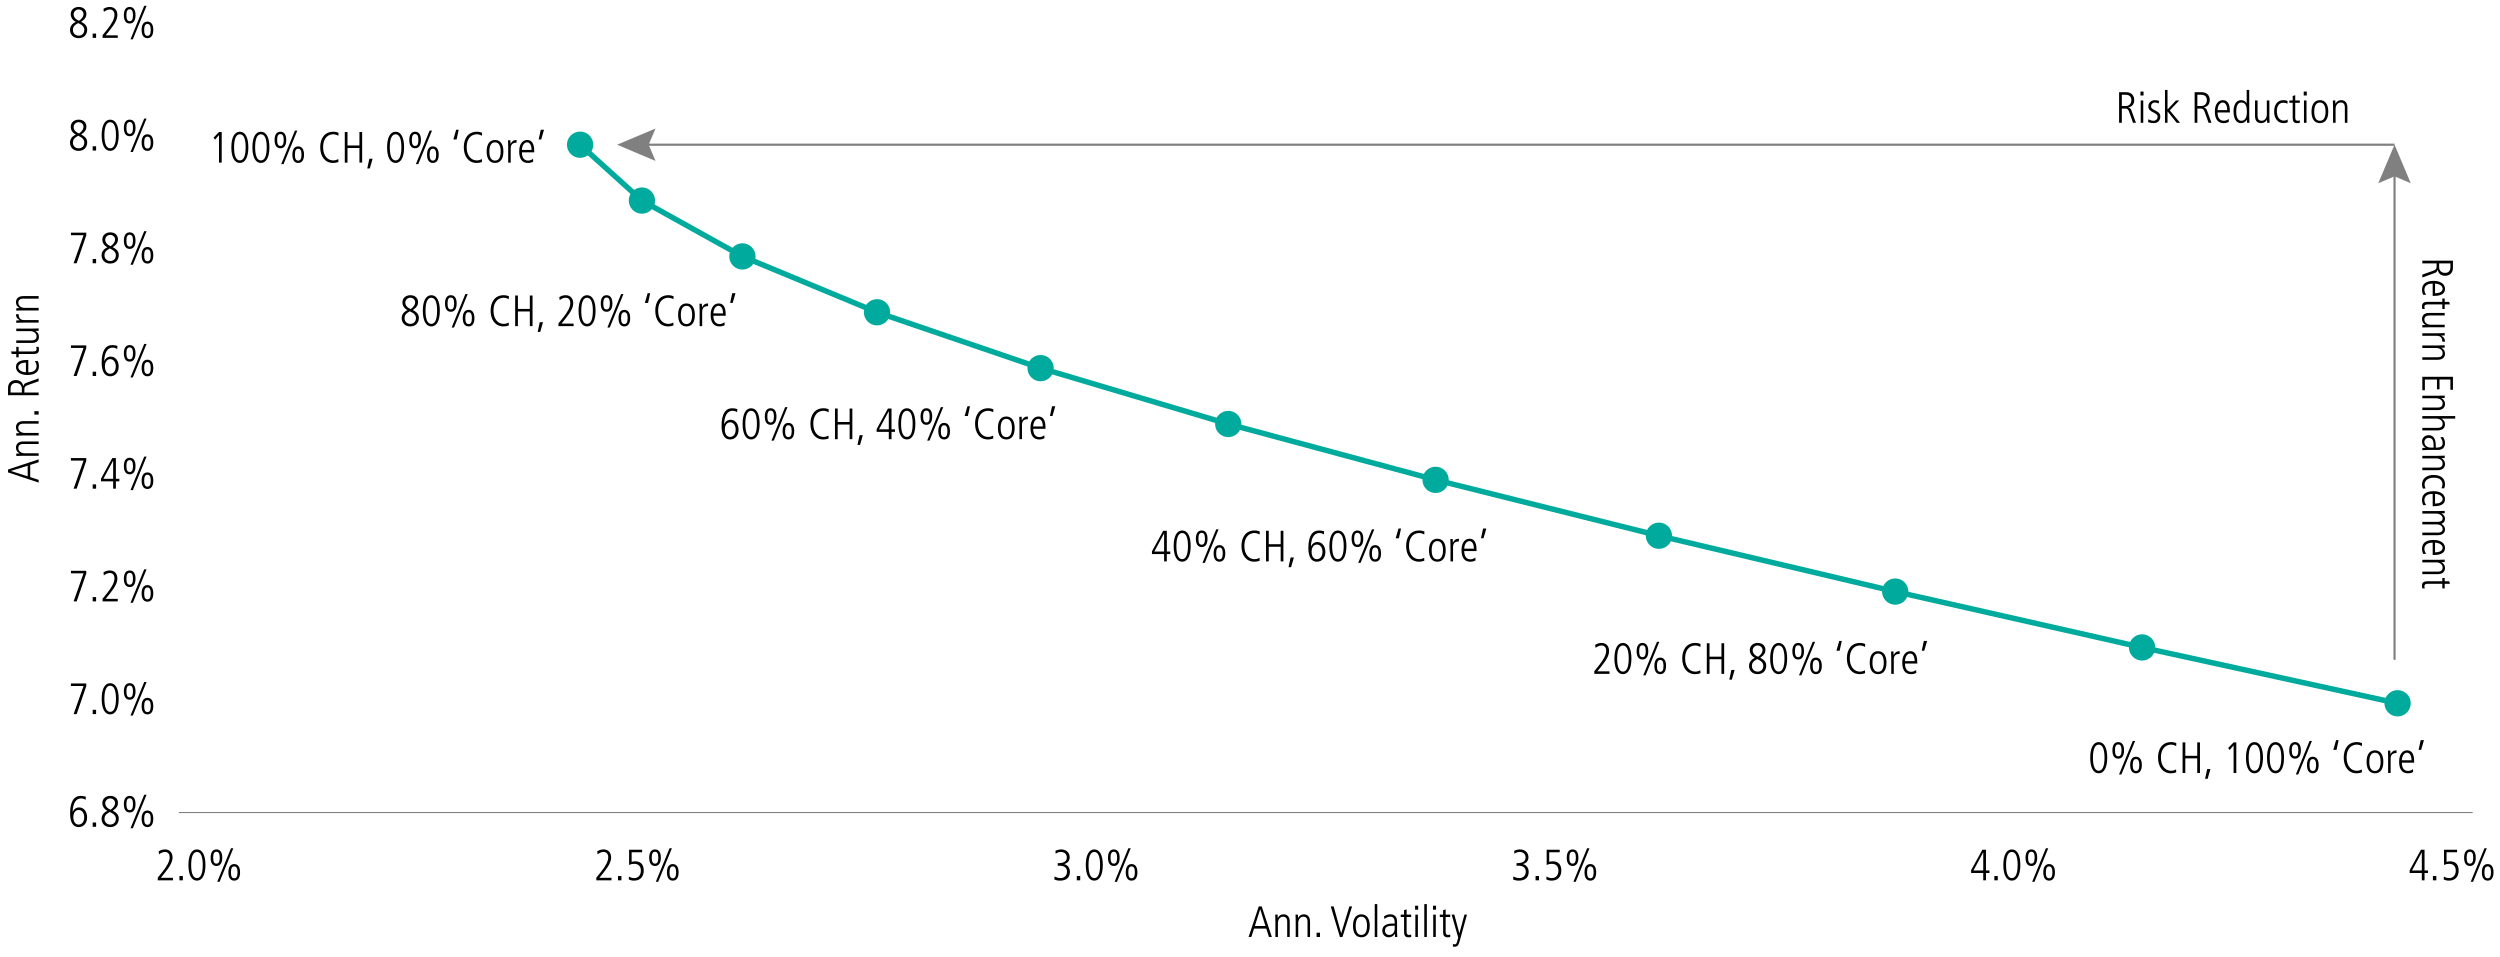 <?xml version="1.0" encoding="utf-8"?>
<!-- Generator: Adobe Illustrator 26.0.1, SVG Export Plug-In . SVG Version: 6.00 Build 0)  -->
<svg version="1.1" id="Left" xmlns="http://www.w3.org/2000/svg" xmlns:xlink="http://www.w3.org/1999/xlink" x="0px" y="0px"
	 viewBox="0 0 1140 436.19" style="enable-background:new 0 0 1140 436.19;" xml:space="preserve">
<style type="text/css">
	.st0{fill:none;stroke:#808080;stroke-width:0.5;stroke-miterlimit:10;}
	.st1{fill:none;}
	.st2{fill:none;stroke:#00AB9D;stroke-width:2.5;stroke-linecap:round;stroke-miterlimit:10;}
	.st3{fill:#00AB9D;}
	.st4{fill:none;stroke:#808080;stroke-miterlimit:10;}
	.st5{fill:#808080;}
</style>
<g>
	<g>
		<path d="M17.62,210.78L13.78,212v5.56l3.84,1.26v1.24l-13.96-4.64v-1.32l13.96-4.64V210.78z M4.98,214.74v0.04l7.64,2.42v-4.82
			L4.98,214.74z"/>
		<path d="M17.62,202.46h-6.96c-0.74,0-2.3,0.08-2.3,1.9c0,1.42,1.38,2.32,2.86,2.32h6.4v1.16h-7.06c-0.94,0-2.58,0.08-3.14,0.08
			v-1.08c0.34-0.04,0.92-0.06,1.5-0.08v-0.04c-1.1-0.56-1.64-1.46-1.64-2.6c0-2.84,2.88-2.82,3.44-2.82h6.9V202.46z"/>
		<path d="M17.62,193.2h-6.96c-0.74,0-2.3,0.08-2.3,1.9c0,1.42,1.38,2.32,2.86,2.32h6.4v1.16h-7.06c-0.94,0-2.58,0.08-3.14,0.08
			v-1.08c0.34-0.04,0.92-0.06,1.5-0.08v-0.04c-1.1-0.56-1.64-1.46-1.64-2.6c0-2.84,2.88-2.82,3.44-2.82h6.9V193.2z"/>
		<path d="M17.62,189.06h-1.96v-1.56h1.96V189.06z"/>
		<path d="M17.62,173.86l-4.78,1.7c-1.28,0.46-1.72,0.84-1.72,1.84v1.58h6.5v1.24H3.66v-3.3c0-2.16,1.38-3.6,3.56-3.6
			c1.86,0,3.04,0.98,3.38,2.74h0.04c0.16-0.8,0.64-1.22,1.2-1.42l5.78-2.1V173.86z M9.96,177.22c0-1.66-1.16-2.58-2.7-2.58
			c-1.6,0-2.44,0.96-2.44,2.66v1.68h5.14V177.22z"/>
		<path d="M17.18,164.62c0.42,0.74,0.58,1.5,0.58,2.38c0,2.56-1.76,4-5.26,4c-3.68,0-5.22-1.8-5.22-3.62c0-2.94,3.06-3.26,5.62-3.26
			v5.64c2.46,0,3.78-1.06,3.78-2.88c0-0.66-0.34-1.64-0.84-2.2L17.18,164.62z M11.82,165.36c-2.16,0-3.46,0.8-3.46,2.08
			c0,1.32,1.6,2.28,3.46,2.32V165.36z"/>
		<path d="M17.62,158.18c0.1,0.32,0.14,0.76,0.14,1.32c0,1.28-0.84,1.92-2.28,1.92H8.5v1.52H7.42v-1.52H5.38l-0.36-1.16h2.4v-2.08
			H8.5v2.08h6.7c1.02,0,1.48-0.32,1.48-1.12c0-0.4-0.04-0.62-0.22-0.96H17.62z"/>
		<path d="M17.62,150.84c-0.54,0.06-1.02,0.08-1.5,0.08v0.04c0.94,0.34,1.64,1.38,1.64,2.6c0,1.86-1.2,2.82-3.14,2.82h-7.2v-1.16
			h6.96c1.6,0,2.3-0.64,2.3-1.9c0-1.44-1.4-2.32-2.84-2.32H7.42v-1.16h7.24c0.34,0,1.56-0.04,2.96-0.08V150.84z"/>
		<path d="M17.62,147.12h-7.24c-0.34,0-1.34,0.04-2.96,0.08v-1.08l1.62-0.08V146c-1.14-0.56-1.76-1.32-1.76-2.66v-0.06h1.24
			c0,1.9,0.9,2.68,2.6,2.68h6.5V147.12z"/>
		<path d="M17.62,136.18h-6.96c-0.74,0-2.3,0.08-2.3,1.9c0,1.42,1.38,2.32,2.86,2.32h6.4v1.16h-7.06c-0.94,0-2.58,0.08-3.14,0.08
			v-1.08c0.34-0.04,0.92-0.06,1.5-0.08v-0.04c-1.1-0.56-1.64-1.46-1.64-2.6c0-2.84,2.88-2.82,3.44-2.82h6.9V136.18z"/>
	</g>
	<g>
		<path d="M71.94,401.43v-1.22l2.16-2.68c1.98-2.46,3.26-4.76,3.26-6.54c0-1.6-0.76-2.5-2.18-2.5c-0.86,0-1.92,0.48-2.66,1.1
			l-0.18-1.38c0.96-0.62,1.92-0.88,2.94-0.88c2.1,0,3.4,1.5,3.4,3.66c0,1.76-0.86,3.72-3.58,7.1l-1.76,2.18h5.52v1.16H71.94z"/>
		<path d="M81.82,401.43v-1.96h1.56v1.96H81.82z"/>
		<path d="M85.92,394.45c0-4.42,1.38-7.12,3.88-7.12c2.54,0,3.88,2.72,3.88,7.12s-1.38,7.12-3.88,7.12
			C87.3,401.57,85.92,398.85,85.92,394.45z M92.45,394.45c0-3.92-0.9-5.96-2.64-5.96c-1.68,0-2.64,1.98-2.64,5.96
			c0,3.94,0.96,5.96,2.64,5.96C91.51,400.41,92.45,398.39,92.45,394.45z"/>
		<path d="M96.04,391.11c0-2.4,0.92-3.78,2.66-3.78c1.7,0,2.66,1.32,2.66,3.78s-0.96,3.78-2.66,3.78
			C96.96,394.89,96.04,393.51,96.04,391.11z M100.2,391.11c0-2-0.56-2.7-1.5-2.7c-0.94,0-1.5,0.68-1.5,2.7c0,2.08,0.6,2.7,1.5,2.7
			C99.6,393.81,100.2,393.19,100.2,391.11z M99.06,402.09l6.26-15.28h1.08l-6.26,15.28H99.06z M104.15,397.79
			c0-2.46,0.96-3.78,2.66-3.78c1.74,0,2.66,1.38,2.66,3.78s-0.92,3.78-2.66,3.78C105.11,401.57,104.15,400.25,104.15,397.79z
			 M108.31,397.79c0-2.02-0.58-2.7-1.52-2.7c-0.88,0-1.48,0.62-1.48,2.7c0,2.06,0.56,2.7,1.5,2.7
			C107.71,400.49,108.31,399.87,108.31,397.79z"/>
	</g>
	<g>
		<path d="M271.93,401.43v-1.22l2.16-2.68c1.98-2.46,3.26-4.76,3.26-6.54c0-1.6-0.76-2.5-2.18-2.5c-0.86,0-1.92,0.48-2.66,1.1
			l-0.18-1.38c0.96-0.62,1.92-0.88,2.94-0.88c2.1,0,3.4,1.5,3.4,3.66c0,1.76-0.86,3.72-3.58,7.1l-1.76,2.18h5.52v1.16H271.93z"/>
		<path d="M281.81,401.43v-1.96h1.56v1.96H281.81z"/>
		<path d="M286.79,399.69c0.74,0.48,1.6,0.72,2.4,0.72c1.9,0,3.04-1.34,3.04-3.42c0-1.9-1.04-3.08-3.04-3.08
			c-0.82,0-1.44,0.12-2.32,0.5v-6.94h5.94v1.16h-4.78v4.4c0.38-0.14,0.98-0.28,1.54-0.28c2.62,0,3.98,1.46,3.98,4.24
			c0,2.82-1.62,4.58-4.42,4.58c-0.86,0-1.48-0.12-2.4-0.54L286.79,399.69z"/>
		<path d="M296.03,391.11c0-2.4,0.92-3.78,2.66-3.78c1.7,0,2.66,1.32,2.66,3.78s-0.96,3.78-2.66,3.78
			C296.95,394.89,296.03,393.51,296.03,391.11z M300.19,391.11c0-2-0.56-2.7-1.5-2.7c-0.94,0-1.5,0.68-1.5,2.7
			c0,2.08,0.6,2.7,1.5,2.7C299.59,393.81,300.19,393.19,300.19,391.11z M299.05,402.09l6.26-15.28h1.08l-6.26,15.28H299.05z
			 M304.13,397.79c0-2.46,0.96-3.78,2.66-3.78c1.74,0,2.66,1.38,2.66,3.78s-0.92,3.78-2.66,3.78
			C305.09,401.57,304.13,400.25,304.13,397.79z M308.3,397.79c0-2.02-0.58-2.7-1.52-2.7c-0.88,0-1.48,0.62-1.48,2.7
			c0,2.06,0.56,2.7,1.5,2.7C307.7,400.49,308.3,399.87,308.3,397.79z"/>
	</g>
	<g>
		<path d="M480.88,399.65c0.62,0.38,1.82,0.76,2.62,0.76c1.84,0,3.06-1.1,3.06-3c0-1.66-1.24-2.64-3.18-2.64h-1.06v-1.16
			c2.96,0,4.14-0.9,4.14-2.6c0-1.42-0.94-2.52-2.78-2.52c-0.78,0-1.56,0.28-2.3,0.82l-0.1-1.32c0.48-0.32,1.78-0.66,2.58-0.66
			c2.42,0,3.92,1.54,3.92,3.56c0,1.52-0.8,2.62-2.5,3.12v0.04c1.46,0.28,2.6,1.7,2.6,3.52c0,2.56-1.58,4-4.52,4
			c-0.98,0-1.76-0.14-2.58-0.56L480.88,399.65z"/>
		<path d="M491.02,401.43v-1.96h1.56v1.96H491.02z"/>
		<path d="M495.12,394.45c0-4.42,1.38-7.12,3.88-7.12c2.54,0,3.88,2.72,3.88,7.12s-1.38,7.12-3.88,7.12
			C496.5,401.57,495.12,398.85,495.12,394.45z M501.64,394.45c0-3.92-0.9-5.96-2.64-5.96c-1.68,0-2.64,1.98-2.64,5.96
			c0,3.94,0.96,5.96,2.64,5.96C500.7,400.41,501.64,398.39,501.64,394.45z"/>
		<path d="M505.24,391.11c0-2.4,0.92-3.78,2.66-3.78c1.7,0,2.66,1.32,2.66,3.78s-0.96,3.78-2.66,3.78
			C506.16,394.89,505.24,393.51,505.24,391.11z M509.4,391.11c0-2-0.56-2.7-1.5-2.7c-0.94,0-1.5,0.68-1.5,2.7
			c0,2.08,0.6,2.7,1.5,2.7C508.8,393.81,509.4,393.19,509.4,391.11z M508.26,402.09l6.26-15.28h1.08l-6.26,15.28H508.26z
			 M513.34,397.79c0-2.46,0.96-3.78,2.66-3.78c1.74,0,2.66,1.38,2.66,3.78s-0.92,3.78-2.66,3.78
			C514.3,401.57,513.34,400.25,513.34,397.79z M517.5,397.79c0-2.02-0.58-2.7-1.52-2.7c-0.88,0-1.48,0.62-1.48,2.7
			c0,2.06,0.56,2.7,1.5,2.7C516.9,400.49,517.5,399.87,517.5,397.79z"/>
	</g>
	<g>
		<path d="M690.08,399.65c0.62,0.38,1.82,0.76,2.62,0.76c1.84,0,3.06-1.1,3.06-3c0-1.66-1.24-2.64-3.18-2.64h-1.06v-1.16
			c2.96,0,4.14-0.9,4.14-2.6c0-1.42-0.94-2.52-2.78-2.52c-0.78,0-1.56,0.28-2.3,0.82l-0.1-1.32c0.48-0.32,1.78-0.66,2.58-0.66
			c2.42,0,3.92,1.54,3.92,3.56c0,1.52-0.8,2.62-2.5,3.12v0.04c1.46,0.28,2.6,1.7,2.6,3.52c0,2.56-1.58,4-4.52,4
			c-0.98,0-1.76-0.14-2.58-0.56L690.08,399.65z"/>
		<path d="M700.22,401.43v-1.96h1.56v1.96H700.22z"/>
		<path d="M705.2,399.69c0.74,0.48,1.6,0.72,2.4,0.72c1.9,0,3.04-1.34,3.04-3.42c0-1.9-1.04-3.08-3.04-3.08
			c-0.82,0-1.44,0.12-2.32,0.5v-6.94h5.94v1.16h-4.78v4.4c0.38-0.14,0.98-0.28,1.54-0.28c2.62,0,3.98,1.46,3.98,4.24
			c0,2.82-1.62,4.58-4.42,4.58c-0.86,0-1.48-0.12-2.4-0.54L705.2,399.69z"/>
		<path d="M714.44,391.11c0-2.4,0.92-3.78,2.66-3.78c1.7,0,2.66,1.32,2.66,3.78s-0.96,3.78-2.66,3.78
			C715.36,394.89,714.44,393.51,714.44,391.11z M718.6,391.11c0-2-0.56-2.7-1.5-2.7c-0.94,0-1.5,0.68-1.5,2.7
			c0,2.08,0.6,2.7,1.5,2.7S718.6,393.19,718.6,391.11z M717.46,402.09l6.26-15.28h1.08l-6.26,15.28H717.46z M722.54,397.79
			c0-2.46,0.96-3.78,2.66-3.78c1.74,0,2.66,1.38,2.66,3.78s-0.92,3.78-2.66,3.78C723.5,401.57,722.54,400.25,722.54,397.79z
			 M726.7,397.79c0-2.02-0.58-2.7-1.52-2.7c-0.88,0-1.48,0.62-1.48,2.7c0,2.06,0.56,2.7,1.5,2.7
			C726.1,400.49,726.7,399.87,726.7,397.79z"/>
	</g>
	<g>
		<path d="M904.36,401.43v-3.34h-5.54v-1.26l5.14-9.36h1.64v9.46h1.58v1.16h-1.58v3.34H904.36z M904.36,388.71h-0.04l-4.42,8.22
			h4.46V388.71z"/>
		<path d="M909.42,401.43v-1.96h1.56v1.96H909.42z"/>
		<path d="M913.52,394.45c0-4.42,1.38-7.12,3.88-7.12c2.54,0,3.88,2.72,3.88,7.12s-1.38,7.12-3.88,7.12
			C914.9,401.57,913.52,398.85,913.52,394.45z M920.04,394.45c0-3.92-0.9-5.96-2.64-5.96c-1.68,0-2.64,1.98-2.64,5.96
			c0,3.94,0.96,5.96,2.64,5.96C919.1,400.41,920.04,398.39,920.04,394.45z"/>
		<path d="M923.64,391.11c0-2.4,0.92-3.78,2.66-3.78c1.7,0,2.66,1.32,2.66,3.78s-0.96,3.78-2.66,3.78
			C924.56,394.89,923.64,393.51,923.64,391.11z M927.8,391.11c0-2-0.56-2.7-1.5-2.7c-0.94,0-1.5,0.68-1.5,2.7
			c0,2.08,0.6,2.7,1.5,2.7S927.8,393.19,927.8,391.11z M926.66,402.09l6.26-15.28H934l-6.26,15.28H926.66z M931.74,397.79
			c0-2.46,0.96-3.78,2.66-3.78c1.74,0,2.66,1.38,2.66,3.78s-0.92,3.78-2.66,3.78C932.7,401.57,931.74,400.25,931.74,397.79z
			 M935.9,397.79c0-2.02-0.58-2.7-1.52-2.7c-0.88,0-1.48,0.62-1.48,2.7c0,2.06,0.56,2.7,1.5,2.7
			C935.3,400.49,935.9,399.87,935.9,397.79z"/>
	</g>
	<g>
		<path d="M1104.35,401.43v-3.34h-5.54v-1.26l5.14-9.36h1.64v9.46h1.58v1.16h-1.58v3.34H1104.35z M1104.35,388.71h-0.04l-4.42,8.22
			h4.46V388.71z"/>
		<path d="M1109.41,401.43v-1.96h1.56v1.96H1109.41z"/>
		<path d="M1114.39,399.69c0.74,0.48,1.6,0.72,2.4,0.72c1.9,0,3.04-1.34,3.04-3.42c0-1.9-1.04-3.08-3.04-3.08
			c-0.82,0-1.44,0.12-2.32,0.5v-6.94h5.94v1.16h-4.78v4.4c0.38-0.14,0.98-0.28,1.54-0.28c2.62,0,3.98,1.46,3.98,4.24
			c0,2.82-1.62,4.58-4.42,4.58c-0.86,0-1.48-0.12-2.4-0.54L1114.39,399.69z"/>
		<path d="M1123.63,391.11c0-2.4,0.92-3.78,2.66-3.78c1.7,0,2.66,1.32,2.66,3.78s-0.96,3.78-2.66,3.78
			C1124.55,394.89,1123.63,393.51,1123.63,391.11z M1127.79,391.11c0-2-0.56-2.7-1.5-2.7c-0.94,0-1.5,0.68-1.5,2.7
			c0,2.08,0.6,2.7,1.5,2.7S1127.79,393.19,1127.79,391.11z M1126.65,402.09l6.26-15.28h1.08l-6.26,15.28H1126.65z M1131.73,397.79
			c0-2.46,0.96-3.78,2.66-3.78c1.74,0,2.66,1.38,2.66,3.78s-0.92,3.78-2.66,3.78C1132.69,401.57,1131.73,400.25,1131.73,397.79z
			 M1135.89,397.79c0-2.02-0.58-2.7-1.52-2.7c-0.88,0-1.48,0.62-1.48,2.7c0,2.06,0.56,2.7,1.5,2.7
			C1135.29,400.49,1135.89,399.87,1135.89,397.79z"/>
	</g>
	<line class="st0" x1="81.54" y1="370.52" x2="1127.55" y2="370.52"/>
	<g>
		<path d="M33.16,370.14c0.5-1.18,1.6-1.96,2.9-1.96c2.36,0,3.66,2.12,3.66,4.58c0,2.4-1.4,4.4-3.88,4.4c-2.5,0-3.88-2.2-3.88-6.2
			c0-5.44,1.74-8.04,4.88-8.04c0.74,0,1.6,0.16,2.3,0.38l-0.1,1.4c-0.9-0.5-1.42-0.62-2.08-0.62c-2.34,0-3.7,2.24-3.84,6.06H33.16z
			 M38.4,372.58c0-1.66-0.88-3.24-2.56-3.24c-1.36,0-2.4,1.28-2.4,3.26c0,2.18,0.98,3.4,2.4,3.4C37.34,376,38.4,374.76,38.4,372.58z
			"/>
		<path d="M42.26,377.02v-1.96h1.56v1.96H42.26z"/>
		<path d="M54.16,373.32c0,1.86-1.16,3.84-3.94,3.84c-2.32,0-3.9-1.58-3.9-3.78c0-1.66,1.04-2.94,2.66-3.64
			c-1.52-0.82-2.32-2.06-2.32-3.56c0-2.08,1.7-3.26,3.62-3.26c2.26,0,3.52,1.38,3.52,3.2c0,1.28-0.56,2.32-2.38,3.58
			C53.58,370.8,54.16,371.9,54.16,373.32z M47.64,373.42c0,1.46,1.08,2.58,2.66,2.58c1.32,0,2.54-0.88,2.54-2.66
			c0-1.26-0.84-2.2-2.78-3.08C48.22,371.24,47.64,372.12,47.64,373.42z M52.48,366.18c0-1.2-1-2.1-2.28-2.1
			c-1.14,0-2.22,0.96-2.22,2.24c0,1.2,0.9,2.32,2.5,2.9C51.9,368.2,52.48,367.12,52.48,366.18z"/>
		<path d="M56.48,366.7c0-2.4,0.92-3.78,2.66-3.78c1.7,0,2.66,1.32,2.66,3.78s-0.96,3.78-2.66,3.78
			C57.4,370.48,56.48,369.1,56.48,366.7z M60.64,366.7c0-2-0.56-2.7-1.5-2.7c-0.94,0-1.5,0.68-1.5,2.7c0,2.08,0.6,2.7,1.5,2.7
			C60.04,369.4,60.64,368.78,60.64,366.7z M59.5,377.68l6.26-15.28h1.08l-6.26,15.28H59.5z M64.58,373.38
			c0-2.46,0.96-3.78,2.66-3.78c1.74,0,2.66,1.38,2.66,3.78s-0.92,3.78-2.66,3.78C65.54,377.16,64.58,375.84,64.58,373.38z
			 M68.74,373.38c0-2.02-0.58-2.7-1.52-2.7c-0.88,0-1.48,0.62-1.48,2.7c0,2.06,0.56,2.7,1.5,2.7
			C68.14,376.08,68.74,375.46,68.74,373.38z"/>
	</g>
	<g>
		<path d="M33.56,325.63l4.54-12.8h-5.76v-1.16h7v1.22l-4.38,12.74H33.56z"/>
		<path d="M42.26,325.63v-1.96h1.56v1.96H42.26z"/>
		<path d="M46.36,318.65c0-4.42,1.38-7.12,3.88-7.12c2.54,0,3.88,2.72,3.88,7.12s-1.38,7.12-3.88,7.12
			C47.74,325.77,46.36,323.05,46.36,318.65z M52.88,318.65c0-3.92-0.9-5.96-2.64-5.96c-1.68,0-2.64,1.98-2.64,5.96
			c0,3.94,0.96,5.96,2.64,5.96C51.94,324.61,52.88,322.59,52.88,318.65z"/>
		<path d="M56.48,315.3c0-2.4,0.92-3.78,2.66-3.78c1.7,0,2.66,1.32,2.66,3.78s-0.96,3.78-2.66,3.78
			C57.4,319.09,56.48,317.7,56.48,315.3z M60.64,315.3c0-2-0.56-2.7-1.5-2.7c-0.94,0-1.5,0.68-1.5,2.7c0,2.08,0.6,2.7,1.5,2.7
			C60.04,318,60.64,317.38,60.64,315.3z M59.5,326.29L65.76,311h1.08l-6.26,15.28H59.5z M64.58,321.99c0-2.46,0.96-3.78,2.66-3.78
			c1.74,0,2.66,1.38,2.66,3.78s-0.92,3.78-2.66,3.78C65.54,325.77,64.58,324.45,64.58,321.99z M68.74,321.99
			c0-2.02-0.58-2.7-1.52-2.7c-0.88,0-1.48,0.62-1.48,2.7c0,2.06,0.56,2.7,1.5,2.7C68.14,324.69,68.74,324.07,68.74,321.99z"/>
	</g>
	<g>
		<path d="M33.56,274.23l4.54-12.8h-5.76v-1.16h7v1.22l-4.38,12.74H33.56z"/>
		<path d="M42.26,274.23v-1.96h1.56v1.96H42.26z"/>
		<path d="M46.78,274.23v-1.22l2.16-2.68c1.98-2.46,3.26-4.76,3.26-6.54c0-1.6-0.76-2.5-2.18-2.5c-0.86,0-1.92,0.48-2.66,1.1
			l-0.18-1.38c0.96-0.62,1.92-0.88,2.94-0.88c2.1,0,3.4,1.5,3.4,3.66c0,1.76-0.86,3.72-3.58,7.1l-1.76,2.18h5.52v1.16H46.78z"/>
		<path d="M56.48,263.91c0-2.4,0.92-3.78,2.66-3.78c1.7,0,2.66,1.32,2.66,3.78s-0.96,3.78-2.66,3.78
			C57.4,267.69,56.48,266.31,56.48,263.91z M60.64,263.91c0-2-0.56-2.7-1.5-2.7c-0.94,0-1.5,0.68-1.5,2.7c0,2.08,0.6,2.7,1.5,2.7
			C60.04,266.61,60.64,265.99,60.64,263.91z M59.5,274.89l6.26-15.28h1.08l-6.26,15.28H59.5z M64.58,270.59
			c0-2.46,0.96-3.78,2.66-3.78c1.74,0,2.66,1.38,2.66,3.78s-0.92,3.78-2.66,3.78C65.54,274.37,64.58,273.05,64.58,270.59z
			 M68.74,270.59c0-2.02-0.58-2.7-1.52-2.7c-0.88,0-1.48,0.62-1.48,2.7c0,2.06,0.56,2.7,1.5,2.7
			C68.14,273.29,68.74,272.67,68.74,270.59z"/>
	</g>
	<g>
		<path d="M33.56,222.84l4.54-12.8h-5.76v-1.16h7v1.22l-4.38,12.74H33.56z"/>
		<path d="M42.26,222.84v-1.96h1.56v1.96H42.26z"/>
		<path d="M51.6,222.84v-3.34h-5.54v-1.26l5.14-9.36h1.64v9.46h1.58v1.16h-1.58v3.34H51.6z M51.6,210.12h-0.04l-4.42,8.22h4.46
			V210.12z"/>
		<path d="M56.48,212.52c0-2.4,0.92-3.78,2.66-3.78c1.7,0,2.66,1.32,2.66,3.78s-0.96,3.78-2.66,3.78
			C57.4,216.3,56.48,214.92,56.48,212.52z M60.64,212.52c0-2-0.56-2.7-1.5-2.7c-0.94,0-1.5,0.68-1.5,2.7c0,2.08,0.6,2.7,1.5,2.7
			C60.04,215.22,60.64,214.6,60.64,212.52z M59.5,223.5l6.26-15.28h1.08l-6.26,15.28H59.5z M64.58,219.2c0-2.46,0.96-3.78,2.66-3.78
			c1.74,0,2.66,1.38,2.66,3.78s-0.92,3.78-2.66,3.78C65.54,222.98,64.58,221.66,64.58,219.2z M68.74,219.2c0-2.02-0.58-2.7-1.52-2.7
			c-0.88,0-1.48,0.62-1.48,2.7c0,2.06,0.56,2.7,1.5,2.7C68.14,221.9,68.74,221.28,68.74,219.2z"/>
	</g>
	<g>
		<path d="M33.56,171.45l4.54-12.8h-5.76v-1.16h7v1.22l-4.38,12.74H33.56z"/>
		<path d="M42.26,171.45v-1.96h1.56v1.96H42.26z"/>
		<path d="M47.56,164.57c0.5-1.18,1.6-1.96,2.9-1.96c2.36,0,3.66,2.12,3.66,4.58c0,2.4-1.4,4.4-3.88,4.4c-2.5,0-3.88-2.2-3.88-6.2
			c0-5.44,1.74-8.04,4.88-8.04c0.74,0,1.6,0.16,2.3,0.38l-0.1,1.4c-0.9-0.5-1.42-0.62-2.08-0.62c-2.34,0-3.7,2.24-3.84,6.06H47.56z
			 M52.8,167.01c0-1.66-0.88-3.24-2.56-3.24c-1.36,0-2.4,1.28-2.4,3.26c0,2.18,0.98,3.4,2.4,3.4
			C51.74,170.43,52.8,169.19,52.8,167.01z"/>
		<path d="M56.48,161.12c0-2.4,0.92-3.78,2.66-3.78c1.7,0,2.66,1.32,2.66,3.78s-0.96,3.78-2.66,3.78
			C57.4,164.91,56.48,163.53,56.48,161.12z M60.64,161.12c0-2-0.56-2.7-1.5-2.7c-0.94,0-1.5,0.68-1.5,2.7c0,2.08,0.6,2.7,1.5,2.7
			C60.04,163.83,60.64,163.21,60.64,161.12z M59.5,172.11l6.26-15.28h1.08l-6.26,15.28H59.5z M64.58,167.81
			c0-2.46,0.96-3.78,2.66-3.78c1.74,0,2.66,1.38,2.66,3.78s-0.92,3.78-2.66,3.78C65.54,171.59,64.58,170.27,64.58,167.81z
			 M68.74,167.81c0-2.02-0.58-2.7-1.52-2.7c-0.88,0-1.48,0.62-1.48,2.7c0,2.06,0.56,2.7,1.5,2.7
			C68.14,170.51,68.74,169.89,68.74,167.81z"/>
	</g>
	<g>
		<path d="M33.56,120.05l4.54-12.8h-5.76v-1.16h7v1.22l-4.38,12.74H33.56z"/>
		<path d="M42.26,120.05v-1.96h1.56v1.96H42.26z"/>
		<path d="M54.16,116.35c0,1.86-1.16,3.84-3.94,3.84c-2.32,0-3.9-1.58-3.9-3.78c0-1.66,1.04-2.94,2.66-3.64
			c-1.52-0.82-2.32-2.06-2.32-3.56c0-2.08,1.7-3.26,3.62-3.26c2.26,0,3.52,1.38,3.52,3.2c0,1.28-0.56,2.32-2.38,3.58
			C53.58,113.83,54.16,114.93,54.16,116.35z M47.64,116.45c0,1.46,1.08,2.58,2.66,2.58c1.32,0,2.54-0.88,2.54-2.66
			c0-1.26-0.84-2.2-2.78-3.08C48.22,114.27,47.64,115.15,47.64,116.45z M52.48,109.21c0-1.2-1-2.1-2.28-2.1
			c-1.14,0-2.22,0.96-2.22,2.24c0,1.2,0.9,2.32,2.5,2.9C51.9,111.23,52.48,110.15,52.48,109.21z"/>
		<path d="M56.48,109.73c0-2.4,0.92-3.78,2.66-3.78c1.7,0,2.66,1.32,2.66,3.78s-0.96,3.78-2.66,3.78
			C57.4,113.51,56.48,112.13,56.48,109.73z M60.64,109.73c0-2-0.56-2.7-1.5-2.7c-0.94,0-1.5,0.68-1.5,2.7c0,2.08,0.6,2.7,1.5,2.7
			C60.04,112.43,60.64,111.81,60.64,109.73z M59.5,120.71l6.26-15.28h1.08l-6.26,15.28H59.5z M64.58,116.41
			c0-2.46,0.96-3.78,2.66-3.78c1.74,0,2.66,1.38,2.66,3.78s-0.92,3.78-2.66,3.78C65.54,120.19,64.58,118.87,64.58,116.41z
			 M68.74,116.41c0-2.02-0.58-2.7-1.52-2.7c-0.88,0-1.48,0.62-1.48,2.7c0,2.06,0.56,2.7,1.5,2.7
			C68.14,119.11,68.74,118.49,68.74,116.41z"/>
	</g>
	<g>
		<path d="M39.76,64.96c0,1.86-1.16,3.84-3.94,3.84c-2.32,0-3.9-1.58-3.9-3.78c0-1.66,1.04-2.94,2.66-3.64
			c-1.52-0.82-2.32-2.06-2.32-3.56c0-2.08,1.7-3.26,3.62-3.26c2.26,0,3.52,1.38,3.52,3.2c0,1.28-0.56,2.32-2.38,3.58
			C39.18,62.44,39.76,63.54,39.76,64.96z M33.24,65.06c0,1.46,1.08,2.58,2.66,2.58c1.32,0,2.54-0.88,2.54-2.66
			c0-1.26-0.84-2.2-2.78-3.08C33.82,62.88,33.24,63.76,33.24,65.06z M38.08,57.82c0-1.2-1-2.1-2.28-2.1c-1.14,0-2.22,0.96-2.22,2.24
			c0,1.2,0.9,2.32,2.5,2.9C37.5,59.84,38.08,58.76,38.08,57.82z"/>
		<path d="M42.26,68.66V66.7h1.56v1.96H42.26z"/>
		<path d="M46.36,61.68c0-4.42,1.38-7.12,3.88-7.12c2.54,0,3.88,2.72,3.88,7.12c0,4.4-1.38,7.12-3.88,7.12
			C47.74,68.8,46.36,66.08,46.36,61.68z M52.88,61.68c0-3.92-0.9-5.96-2.64-5.96c-1.68,0-2.64,1.98-2.64,5.96
			c0,3.94,0.96,5.96,2.64,5.96C51.94,67.64,52.88,65.62,52.88,61.68z"/>
		<path d="M56.48,58.34c0-2.4,0.92-3.78,2.66-3.78c1.7,0,2.66,1.32,2.66,3.78s-0.96,3.78-2.66,3.78
			C57.4,62.12,56.48,60.74,56.48,58.34z M60.64,58.34c0-2-0.56-2.7-1.5-2.7c-0.94,0-1.5,0.68-1.5,2.7c0,2.08,0.6,2.7,1.5,2.7
			C60.04,61.04,60.64,60.42,60.64,58.34z M59.5,69.32l6.26-15.28h1.08l-6.26,15.28H59.5z M64.58,65.02c0-2.46,0.96-3.78,2.66-3.78
			c1.74,0,2.66,1.38,2.66,3.78c0,2.4-0.92,3.78-2.66,3.78C65.54,68.8,64.58,67.48,64.58,65.02z M68.74,65.02
			c0-2.02-0.58-2.7-1.52-2.7c-0.88,0-1.48,0.62-1.48,2.7c0,2.06,0.56,2.7,1.5,2.7C68.14,67.72,68.74,67.1,68.74,65.02z"/>
	</g>
	<g>
		<path d="M39.76,13.57c0,1.86-1.16,3.84-3.94,3.84c-2.32,0-3.9-1.58-3.9-3.78c0-1.66,1.04-2.94,2.66-3.64
			c-1.52-0.82-2.32-2.06-2.32-3.56c0-2.08,1.7-3.26,3.62-3.26c2.26,0,3.52,1.38,3.52,3.2c0,1.28-0.56,2.32-2.38,3.58
			C39.18,11.05,39.76,12.15,39.76,13.57z M33.24,13.67c0,1.46,1.08,2.58,2.66,2.58c1.32,0,2.54-0.88,2.54-2.66
			c0-1.26-0.84-2.2-2.78-3.08C33.82,11.49,33.24,12.37,33.24,13.67z M38.08,6.42c0-1.2-1-2.1-2.28-2.1c-1.14,0-2.22,0.96-2.22,2.24
			c0,1.2,0.9,2.32,2.5,2.9C37.5,8.44,38.08,7.36,38.08,6.42z"/>
		<path d="M42.26,17.27v-1.96h1.56v1.96H42.26z"/>
		<path d="M46.78,17.27v-1.22l2.16-2.68c1.98-2.46,3.26-4.76,3.26-6.54c0-1.6-0.76-2.5-2.18-2.5c-0.86,0-1.92,0.48-2.66,1.1
			l-0.18-1.38c0.96-0.62,1.92-0.88,2.94-0.88c2.1,0,3.4,1.5,3.4,3.66c0,1.76-0.86,3.72-3.58,7.1l-1.76,2.18h5.52v1.16H46.78z"/>
		<path d="M56.48,6.94c0-2.4,0.92-3.78,2.66-3.78c1.7,0,2.66,1.32,2.66,3.78s-0.96,3.78-2.66,3.78C57.4,10.73,56.48,9.34,56.48,6.94
			z M60.64,6.94c0-2-0.56-2.7-1.5-2.7c-0.94,0-1.5,0.68-1.5,2.7c0,2.08,0.6,2.7,1.5,2.7C60.04,9.64,60.64,9.02,60.64,6.94z
			 M59.5,17.93l6.26-15.28h1.08l-6.26,15.28H59.5z M64.58,13.63c0-2.46,0.96-3.78,2.66-3.78c1.74,0,2.66,1.38,2.66,3.78
			c0,2.4-0.92,3.78-2.66,3.78C65.54,17.41,64.58,16.09,64.58,13.63z M68.74,13.63c0-2.02-0.58-2.7-1.52-2.7
			c-0.88,0-1.48,0.62-1.48,2.7c0,2.06,0.56,2.7,1.5,2.7C68.14,16.33,68.74,15.71,68.74,13.63z"/>
	</g>
	<line class="st2" x1="976.79" y1="295.23" x2="1093.3" y2="320.7"/>
	<line class="st2" x1="864.22" y1="269.76" x2="976.79" y2="295.23"/>
	<line class="st2" x1="756.47" y1="244.29" x2="864.22" y2="269.76"/>
	<line class="st2" x1="654.63" y1="218.82" x2="756.47" y2="244.29"/>
	<line class="st2" x1="560.08" y1="193.34" x2="654.63" y2="218.82"/>
	<line class="st2" x1="474.51" y1="167.87" x2="560.08" y2="193.34"/>
	<line class="st2" x1="399.92" y1="142.4" x2="474.51" y2="167.87"/>
	<line class="st2" x1="338.54" y1="116.93" x2="399.92" y2="142.4"/>
	<line class="st2" x1="292.71" y1="91.46" x2="338.54" y2="116.93"/>
	<line class="st2" x1="264.52" y1="65.99" x2="292.71" y2="91.46"/>
	<g>
		<circle class="st3" cx="1093.3" cy="320.7" r="6"/>
	</g>
	<g>
		<circle class="st3" cx="976.79" cy="295.23" r="6"/>
	</g>
	<g>
		<circle class="st3" cx="864.22" cy="269.76" r="6"/>
	</g>
	<g>
		<circle class="st3" cx="756.47" cy="244.29" r="6"/>
	</g>
	<g>
		<circle class="st3" cx="654.63" cy="218.82" r="6"/>
	</g>
	<g>
		<circle class="st3" cx="560.08" cy="193.34" r="6"/>
	</g>
	<g>
		<circle class="st3" cx="474.51" cy="167.87" r="6"/>
	</g>
	<g>
		<circle class="st3" cx="399.92" cy="142.4" r="6"/>
	</g>
	<g>
		<circle class="st3" cx="338.54" cy="116.93" r="6"/>
	</g>
	<g>
		<circle class="st3" cx="292.71" cy="91.46" r="6"/>
	</g>
	<g>
		<circle class="st3" cx="264.52" cy="65.99" r="6"/>
	</g>
	<g>
		<g>
			<line class="st4" x1="293.32" y1="65.99" x2="1091.91" y2="65.99"/>
			<g>
				<polygon class="st5" points="298.93,73.4 295.79,65.99 298.93,58.59 281.38,65.99 				"/>
			</g>
		</g>
	</g>
	<g>
		<g>
			<line class="st4" x1="1091.91" y1="77.93" x2="1091.91" y2="300.86"/>
			<g>
				<polygon class="st5" points="1084.5,83.55 1091.91,80.4 1099.31,83.55 1091.91,65.99 				"/>
			</g>
		</g>
	</g>
	<g>
		<path d="M1104.58,125.22l4.78-1.7c1.28-0.46,1.72-0.84,1.72-1.84v-1.58h-6.5v-1.24h13.96v3.3c0,2.16-1.38,3.6-3.56,3.6
			c-1.86,0-3.04-0.98-3.38-2.74h-0.04c-0.16,0.8-0.64,1.22-1.2,1.42l-5.78,2.1V125.22z M1112.25,121.86c0,1.66,1.16,2.58,2.7,2.58
			c1.6,0,2.44-0.96,2.44-2.66v-1.68h-5.14V121.86z"/>
		<path d="M1105.02,134.46c-0.42-0.74-0.58-1.5-0.58-2.38c0-2.56,1.76-4,5.26-4c3.68,0,5.22,1.8,5.22,3.62
			c0,2.94-3.06,3.26-5.62,3.26v-5.64c-2.46,0-3.78,1.06-3.78,2.88c0,0.66,0.34,1.64,0.84,2.2L1105.02,134.46z M1110.38,133.72
			c2.16,0,3.46-0.8,3.46-2.08c0-1.32-1.6-2.28-3.46-2.32V133.72z"/>
		<path d="M1104.58,140.9c-0.1-0.32-0.14-0.76-0.14-1.32c0-1.28,0.84-1.92,2.28-1.92h6.98v-1.52h1.08v1.52h2.04l0.36,1.16h-2.4v2.08
			h-1.08v-2.08h-6.7c-1.02,0-1.48,0.32-1.48,1.12c0,0.4,0.04,0.62,0.22,0.96H1104.58z"/>
		<path d="M1104.58,148.24c0.54-0.06,1.02-0.08,1.5-0.08v-0.04c-0.94-0.34-1.64-1.38-1.64-2.6c0-1.86,1.2-2.82,3.14-2.82h7.2v1.16
			h-6.96c-1.6,0-2.3,0.64-2.3,1.9c0,1.44,1.4,2.32,2.84,2.32h6.42v1.16h-7.24c-0.34,0-1.56,0.04-2.96,0.08V148.24z"/>
		<path d="M1104.58,151.96h7.24c0.34,0,1.34-0.04,2.96-0.08v1.08l-1.62,0.08v0.04c1.14,0.56,1.76,1.32,1.76,2.66v0.06h-1.24
			c0-1.9-0.9-2.68-2.6-2.68h-6.5V151.96z"/>
		<path d="M1104.58,162.9h6.96c0.74,0,2.3-0.08,2.3-1.9c0-1.42-1.38-2.32-2.86-2.32h-6.4v-1.16h7.06c0.94,0,2.58-0.08,3.14-0.08
			v1.08c-0.34,0.04-0.92,0.06-1.5,0.08v0.04c1.1,0.56,1.64,1.46,1.64,2.6c0,2.84-2.88,2.82-3.44,2.82h-6.9V162.9z"/>
		<path d="M1104.58,171.82h13.96v5.92h-1.16v-4.68h-4.96v4.46h-1.16v-4.46h-5.52v4.9h-1.16V171.82z"/>
		<path d="M1104.58,185.84h6.96c0.74,0,2.3-0.08,2.3-1.9c0-1.42-1.38-2.32-2.86-2.32h-6.4v-1.16h7.06c0.94,0,2.58-0.08,3.14-0.08
			v1.08c-0.34,0.04-0.92,0.06-1.5,0.08v0.04c1.1,0.56,1.64,1.46,1.64,2.6c0,2.84-2.88,2.82-3.44,2.82h-6.9V185.84z"/>
		<path d="M1104.58,195.1h6.96c1.62,0,2.3-0.66,2.3-1.88c0-1.46-1.36-2.34-2.92-2.34h-6.34v-1.16h15v1.16h-6.3v0.04
			c1.04,0.48,1.64,1.4,1.64,2.52c0,1.88-1.26,2.82-3.44,2.82h-6.9V195.1z"/>
		<path d="M1104.58,204.26l1.46-0.08v-0.04c-1.12-0.7-1.6-1.56-1.6-2.84c0-1.6,1.3-2.86,2.98-2.86c3.2,0,3.3,3.42,3.3,4.92v0.74
			h0.24c2.16,0,2.88-0.7,2.88-2.12c0-0.86-0.4-1.76-1.04-2.56l1.22-0.18c0.74,1.28,0.9,1.98,0.9,2.8c0,2.02-1.12,3.14-3.3,3.14h-4.9
			c-0.34,0-0.88,0.02-2.14,0.12V204.26z M1109.72,204.1c0-2.5-0.04-4.42-2.3-4.42c-1.04,0-1.9,0.78-1.9,1.88
			c0,1.46,1.08,2.54,2.92,2.54H1109.72z"/>
		<path d="M1104.58,213.24h6.96c0.74,0,2.3-0.08,2.3-1.9c0-1.42-1.38-2.32-2.86-2.32h-6.4v-1.16h7.06c0.94,0,2.58-0.08,3.14-0.08
			v1.08c-0.34,0.04-0.92,0.06-1.5,0.08v0.04c1.1,0.56,1.64,1.46,1.64,2.6c0,2.84-2.88,2.82-3.44,2.82h-6.9V213.24z"/>
		<path d="M1104.82,222.8c-0.22-0.5-0.38-1.26-0.38-1.98c0-2.42,1.98-4.24,5.2-4.24c3.36,0,5.28,1.56,5.28,4.22
			c0,0.78-0.14,1.34-0.36,1.9l-1.32-0.06c0.34-0.4,0.52-1.18,0.52-1.84c0-1.78-1.32-2.98-3.78-2.98c-2.9,0-4.38,1.32-4.38,3.16
			c0,0.62,0.2,1.4,0.54,1.72L1104.82,222.8z"/>
		<path d="M1105.02,230.36c-0.42-0.74-0.58-1.5-0.58-2.38c0-2.56,1.76-4,5.26-4c3.68,0,5.22,1.8,5.22,3.62
			c0,2.94-3.06,3.26-5.62,3.26v-5.64c-2.46,0-3.78,1.06-3.78,2.88c0,0.66,0.34,1.64,0.84,2.2L1105.02,230.36z M1110.38,229.62
			c2.16,0,3.46-0.8,3.46-2.08c0-1.32-1.6-2.28-3.46-2.32V229.62z"/>
		<path d="M1104.58,242.88h6.96c1.66,0,2.3-0.64,2.3-1.62c0-1.38-1.16-2.14-2.68-2.14h-6.58v-1.16h7.16c1.22,0,2.1-0.56,2.1-1.54
			c0-1.3-1.32-2.22-2.92-2.22h-6.34v-1.16h7.04c0.88,0.02,2.5-0.08,3.16-0.08v1.08c-0.28,0.04-0.94,0.06-1.5,0.08v0.04
			c1.04,0.46,1.64,1.32,1.64,2.38c0,1.12-0.46,1.88-1.64,2.32c1.12,0.7,1.64,1.52,1.64,2.54c0,1.74-1.3,2.64-3.24,2.64h-7.1V242.88z
			"/>
		<path d="M1105.02,252.6c-0.42-0.74-0.58-1.5-0.58-2.38c0-2.56,1.76-4,5.26-4c3.68,0,5.22,1.8,5.22,3.62
			c0,2.94-3.06,3.26-5.62,3.26v-5.64c-2.46,0-3.78,1.06-3.78,2.88c0,0.66,0.34,1.64,0.84,2.2L1105.02,252.6z M1110.38,251.86
			c2.16,0,3.46-0.8,3.46-2.08c0-1.32-1.6-2.28-3.46-2.32V251.86z"/>
		<path d="M1104.58,260.66h6.96c0.74,0,2.3-0.08,2.3-1.9c0-1.42-1.38-2.32-2.86-2.32h-6.4v-1.16h7.06c0.94,0,2.58-0.08,3.14-0.08
			v1.08c-0.34,0.04-0.92,0.06-1.5,0.08v0.04c1.1,0.56,1.64,1.46,1.64,2.6c0,2.84-2.88,2.82-3.44,2.82h-6.9V260.66z"/>
		<path d="M1104.58,268.3c-0.1-0.32-0.14-0.76-0.14-1.32c0-1.28,0.84-1.92,2.28-1.92h6.98v-1.52h1.08v1.52h2.04l0.36,1.16h-2.4v2.08
			h-1.08v-2.08h-6.7c-1.02,0-1.48,0.32-1.48,1.12c0,0.4,0.04,0.62,0.22,0.96H1104.58z"/>
	</g>
	<g>
		<path d="M972.67,56.01l-1.7-4.78c-0.46-1.28-0.84-1.72-1.84-1.72h-1.58v6.5h-1.24V42.05h3.3c2.16,0,3.6,1.38,3.6,3.56
			c0,1.86-0.98,3.04-2.74,3.38v0.04c0.8,0.16,1.22,0.64,1.42,1.2l2.1,5.78H972.67z M969.31,48.35c1.66,0,2.58-1.16,2.58-2.7
			c0-1.6-0.96-2.44-2.66-2.44h-1.68v5.14H969.31z"/>
		<path d="M976.05,43.55v-1.8h1.4v1.8H976.05z M976.17,56.01v-10.2h1.16v10.2H976.17z"/>
		<path d="M979.67,54.37c0.62,0.4,1.58,0.7,2.32,0.7c1.04,0,1.88-0.76,1.88-1.76c0-0.86-0.36-1.26-1.96-2.06
			c-1.62-0.8-2.26-1.4-2.26-2.76c0-1.8,1.46-2.82,3-2.82c0.48,0,1.12,0.08,1.88,0.3l-0.16,1.2c-0.56-0.22-1.08-0.42-1.74-0.42
			c-1.04,0-1.74,0.74-1.74,1.64c0,0.8,0.28,1.1,1.4,1.7c1.7,0.92,2.82,1.4,2.82,3.1c0,1.82-1.26,2.96-3.04,2.96
			c-0.9,0-1.68-0.14-2.56-0.48L979.67,54.37z"/>
		<path d="M992.57,56.01l-4.14-5.18h-0.04v5.18h-1.16v-15h1.16v8.9l3.86-4.1h1.48l-4.32,4.52l4.72,5.68H992.57z"/>
		<path d="M1007.11,56.01l-1.7-4.78c-0.46-1.28-0.84-1.72-1.84-1.72h-1.58v6.5h-1.24V42.05h3.3c2.16,0,3.6,1.38,3.6,3.56
			c0,1.86-0.98,3.04-2.74,3.38v0.04c0.8,0.16,1.22,0.64,1.42,1.2l2.1,5.78H1007.11z M1003.75,48.35c1.66,0,2.58-1.16,2.58-2.7
			c0-1.6-0.96-2.44-2.66-2.44h-1.68v5.14H1003.75z"/>
		<path d="M1016.35,55.57c-0.74,0.42-1.5,0.58-2.38,0.58c-2.56,0-4-1.76-4-5.26c0-3.68,1.8-5.22,3.62-5.22
			c2.94,0,3.26,3.06,3.26,5.62h-5.64c0,2.46,1.06,3.78,2.88,3.78c0.66,0,1.64-0.34,2.2-0.84L1016.35,55.57z M1015.61,50.21
			c0-2.16-0.8-3.46-2.08-3.46c-1.32,0-2.28,1.6-2.32,3.46H1015.61z"/>
		<path d="M1024.65,56.01v-1.4h-0.04c-0.86,1.12-1.56,1.54-2.68,1.54c-2.22,0-3.44-1.92-3.44-5.6c0-2.6,1.18-4.88,3.38-4.88
			c1.28,0,2.04,0.5,2.58,1.46h0.04v-6.12h1.16v11.62c0,0.54,0,1.52,0.08,3.38H1024.65z M1024.57,51.01c0-1.64-0.12-4.26-2.5-4.26
			c-1.5,0-2.34,1.34-2.34,4.16s0.86,4.16,2.32,4.16C1023.73,55.07,1024.57,53.65,1024.57,51.01z"/>
		<path d="M1033.83,56.01c-0.06-0.54-0.08-1.02-0.08-1.5h-0.04c-0.34,0.94-1.38,1.64-2.6,1.64c-1.86,0-2.82-1.2-2.82-3.14v-7.2h1.16
			v6.96c0,1.6,0.64,2.3,1.9,2.3c1.44,0,2.32-1.4,2.32-2.84v-6.42h1.16v7.24c0,0.34,0.04,1.56,0.08,2.96H1033.83z"/>
		<path d="M1043.23,55.77c-0.5,0.22-1.26,0.38-1.98,0.38c-2.42,0-4.24-1.98-4.24-5.2c0-3.36,1.56-5.28,4.22-5.28
			c0.78,0,1.34,0.14,1.9,0.36l-0.06,1.32c-0.4-0.34-1.18-0.52-1.84-0.52c-1.78,0-2.98,1.32-2.98,3.78c0,2.9,1.32,4.38,3.16,4.38
			c0.62,0,1.4-0.2,1.72-0.54L1043.23,55.77z"/>
		<path d="M1048.71,56.01c-0.32,0.1-0.76,0.14-1.32,0.14c-1.28,0-1.92-0.84-1.92-2.28v-6.98h-1.52v-1.08h1.52v-2.04l1.16-0.36v2.4
			h2.08v1.08h-2.08v6.7c0,1.02,0.32,1.48,1.12,1.48c0.4,0,0.62-0.04,0.96-0.22V56.01z"/>
		<path d="M1050.49,43.55v-1.8h1.4v1.8H1050.49z M1050.61,56.01v-10.2h1.16v10.2H1050.61z"/>
		<path d="M1054.05,50.91c0-3.26,1.32-5.24,3.82-5.24c2.5,0,3.82,1.98,3.82,5.24c0,3.34-1.34,5.24-3.82,5.24
			S1054.05,54.25,1054.05,50.91z M1060.45,50.91c0-2.74-0.92-4.16-2.6-4.16c-1.62,0-2.56,1.38-2.56,4.16c0,2.8,0.92,4.16,2.58,4.16
			C1059.55,55.07,1060.45,53.65,1060.45,50.91z"/>
		<path d="M1069.25,56.01v-6.96c0-0.74-0.08-2.3-1.9-2.3c-1.42,0-2.32,1.38-2.32,2.86v6.4h-1.16v-7.06c0-0.94-0.08-2.58-0.08-3.14
			h1.08c0.04,0.34,0.06,0.92,0.08,1.5h0.04c0.56-1.1,1.46-1.64,2.6-1.64c2.84,0,2.82,2.88,2.82,3.44v6.9H1069.25z"/>
	</g>
	<g>
		<path d="M578.64,427.27l-1.22-3.84h-5.56l-1.26,3.84h-1.24l4.64-13.96h1.32l4.64,13.96H578.64z M574.68,414.63h-0.04l-2.42,7.64
			h4.82L574.68,414.63z"/>
		<path d="M586.96,427.27v-6.96c0-0.74-0.08-2.3-1.9-2.3c-1.42,0-2.32,1.38-2.32,2.86v6.4h-1.16v-7.06c0-0.94-0.08-2.58-0.08-3.14
			h1.08c0.04,0.34,0.06,0.92,0.08,1.5h0.04c0.56-1.1,1.46-1.64,2.6-1.64c2.84,0,2.82,2.88,2.82,3.44v6.9H586.96z"/>
		<path d="M596.22,427.27v-6.96c0-0.74-0.08-2.3-1.9-2.3c-1.42,0-2.32,1.38-2.32,2.86v6.4h-1.16v-7.06c0-0.94-0.08-2.58-0.08-3.14
			h1.08c0.04,0.34,0.06,0.92,0.08,1.5h0.04c0.56-1.1,1.46-1.64,2.6-1.64c2.84,0,2.82,2.88,2.82,3.44v6.9H596.22z"/>
		<path d="M600.36,427.27v-1.96h1.56v1.96H600.36z"/>
		<path d="M611,427.27l-4.18-13.96h1.32l3.42,12.24h0.04l3.72-12.24h1.24l-4.4,13.96H611z"/>
		<path d="M616.96,422.17c0-3.26,1.32-5.24,3.82-5.24c2.5,0,3.82,1.98,3.82,5.24c0,3.34-1.34,5.24-3.82,5.24
			S616.96,425.51,616.96,422.17z M623.36,422.17c0-2.74-0.92-4.16-2.6-4.16c-1.62,0-2.56,1.38-2.56,4.16c0,2.8,0.92,4.16,2.58,4.16
			C622.46,426.33,623.36,424.91,623.36,422.17z"/>
		<path d="M626.88,427.27v-15h1.16v15H626.88z"/>
		<path d="M636.14,427.27l-0.08-1.46h-0.04c-0.7,1.12-1.56,1.6-2.84,1.6c-1.6,0-2.86-1.3-2.86-2.98c0-3.2,3.42-3.3,4.92-3.3h0.74
			v-0.24c0-2.16-0.7-2.88-2.12-2.88c-0.86,0-1.76,0.4-2.56,1.04l-0.18-1.22c1.28-0.74,1.98-0.9,2.8-0.9c2.02,0,3.14,1.12,3.14,3.3
			v4.9c0,0.34,0.02,0.88,0.12,2.14H636.14z M635.98,422.13c-2.5,0-4.42,0.04-4.42,2.3c0,1.04,0.78,1.9,1.88,1.9
			c1.46,0,2.54-1.08,2.54-2.92V422.13z"/>
		<path d="M643.5,427.27c-0.32,0.1-0.76,0.14-1.32,0.14c-1.28,0-1.92-0.84-1.92-2.28v-6.98h-1.52v-1.08h1.52v-2.04l1.16-0.36v2.4
			h2.08v1.08h-2.08v6.7c0,1.02,0.32,1.48,1.12,1.48c0.4,0,0.62-0.04,0.96-0.22V427.27z"/>
		<path d="M645.28,414.81v-1.8h1.4v1.8H645.28z M645.4,427.27v-10.2h1.16v10.2H645.4z"/>
		<path d="M649.48,427.27v-15h1.16v15H649.48z"/>
		<path d="M653.44,414.81v-1.8h1.4v1.8H653.44z M653.56,427.27v-10.2h1.16v10.2H653.56z"/>
		<path d="M661.3,427.27c-0.32,0.1-0.76,0.14-1.32,0.14c-1.28,0-1.92-0.84-1.92-2.28v-6.98h-1.52v-1.08h1.52v-2.04l1.16-0.36v2.4
			h2.08v1.08h-2.08v6.7c0,1.02,0.32,1.48,1.12,1.48c0.4,0,0.62-0.04,0.96-0.22V427.27z"/>
		<path d="M662.56,430.41c0.22,0.16,0.56,0.22,0.82,0.22c0.48,0,0.82-0.36,1.04-1.18l0.52-1.94l-3-10.44h1.24l2.28,8.48h0.04
			l2.28-8.48h1.16l-3.34,12.1c-0.4,1.42-0.7,2.54-2.32,2.54c-0.32,0-0.48-0.02-0.78-0.12L662.56,430.41z"/>
	</g>
	<g>
		<path d="M953.14,345.51c0-4.42,1.38-7.12,3.88-7.12c2.54,0,3.88,2.72,3.88,7.12s-1.38,7.12-3.88,7.12
			C954.52,352.63,953.14,349.91,953.14,345.51z M959.66,345.51c0-3.92-0.9-5.96-2.64-5.96c-1.68,0-2.64,1.98-2.64,5.96
			c0,3.94,0.96,5.96,2.64,5.96C958.72,351.47,959.66,349.45,959.66,345.51z"/>
		<path d="M963.26,342.17c0-2.4,0.92-3.78,2.66-3.78c1.7,0,2.66,1.32,2.66,3.78s-0.96,3.78-2.66,3.78
			C964.18,345.95,963.26,344.57,963.26,342.17z M967.42,342.17c0-2-0.56-2.7-1.5-2.7c-0.94,0-1.5,0.68-1.5,2.7
			c0,2.08,0.6,2.7,1.5,2.7C966.82,344.87,967.42,344.25,967.42,342.17z M966.28,353.15l6.26-15.28h1.08l-6.26,15.28H966.28z
			 M971.36,348.85c0-2.46,0.96-3.78,2.66-3.78c1.74,0,2.66,1.38,2.66,3.78s-0.92,3.78-2.66,3.78
			C972.32,352.63,971.36,351.31,971.36,348.85z M975.52,348.85c0-2.02-0.58-2.7-1.52-2.7c-0.88,0-1.48,0.62-1.48,2.7
			c0,2.06,0.56,2.7,1.5,2.7C974.92,351.55,975.52,350.93,975.52,348.85z"/>
		<path d="M992.36,352.19c-0.66,0.26-1.52,0.44-2.38,0.44c-3.76,0-5.92-2.96-5.92-7.2c0-3.88,1.9-7.04,5.98-7.04
			c0.94,0,1.78,0.2,2.36,0.46l-0.06,1.4c-0.56-0.4-1.54-0.7-2.36-0.7c-1.7,0-4.6,1.04-4.6,5.96c0,3.82,2.1,5.96,4.58,5.96
			c0.74,0,1.36-0.12,2.34-0.62L992.36,352.19z"/>
		<path d="M1001.94,352.49v-6.68h-5.44v6.68h-1.24v-13.96h1.24v6.12h5.44v-6.12h1.24v13.96H1001.94z"/>
		<path d="M1005.52,355.13l0.96-4.44h1.48l-1.28,4.44H1005.52z"/>
		<path d="M1018.52,352.49v-12.56l-1.8,2.08l-0.68-0.92l2.48-2.56h1.24v13.96H1018.52z"/>
		<path d="M1024.16,345.51c0-4.42,1.38-7.12,3.88-7.12c2.54,0,3.88,2.72,3.88,7.12s-1.38,7.12-3.88,7.12
			C1025.54,352.63,1024.16,349.91,1024.16,345.51z M1030.68,345.51c0-3.92-0.9-5.96-2.64-5.96c-1.68,0-2.64,1.98-2.64,5.96
			c0,3.94,0.96,5.96,2.64,5.96C1029.74,351.47,1030.68,349.45,1030.68,345.51z"/>
		<path d="M1033.76,345.51c0-4.42,1.38-7.12,3.88-7.12c2.54,0,3.88,2.72,3.88,7.12s-1.38,7.12-3.88,7.12
			C1035.14,352.63,1033.76,349.91,1033.76,345.51z M1040.28,345.51c0-3.92-0.9-5.96-2.64-5.96c-1.68,0-2.64,1.98-2.64,5.96
			c0,3.94,0.96,5.96,2.64,5.96C1039.34,351.47,1040.28,349.45,1040.28,345.51z"/>
		<path d="M1043.88,342.17c0-2.4,0.92-3.78,2.66-3.78c1.7,0,2.66,1.32,2.66,3.78s-0.96,3.78-2.66,3.78
			C1044.8,345.95,1043.88,344.57,1043.88,342.17z M1048.04,342.17c0-2-0.56-2.7-1.5-2.7c-0.94,0-1.5,0.68-1.5,2.7
			c0,2.08,0.6,2.7,1.5,2.7C1047.44,344.87,1048.04,344.25,1048.04,342.17z M1046.9,353.15l6.26-15.28h1.08l-6.26,15.28H1046.9z
			 M1051.98,348.85c0-2.46,0.96-3.78,2.66-3.78c1.74,0,2.66,1.38,2.66,3.78s-0.92,3.78-2.66,3.78
			C1052.94,352.63,1051.98,351.31,1051.98,348.85z M1056.14,348.85c0-2.02-0.58-2.7-1.52-2.7c-0.88,0-1.48,0.62-1.48,2.7
			c0,2.06,0.56,2.7,1.5,2.7C1055.54,351.55,1056.14,350.93,1056.14,348.85z"/>
		<path d="M1063.98,341.93l1.28-4.44h1.16l-0.96,4.44H1063.98z"/>
		<path d="M1077.04,352.19c-0.66,0.26-1.52,0.44-2.38,0.44c-3.76,0-5.92-2.96-5.92-7.2c0-3.88,1.9-7.04,5.98-7.04
			c0.94,0,1.78,0.2,2.36,0.46l-0.06,1.4c-0.56-0.4-1.54-0.7-2.36-0.7c-1.7,0-4.6,1.04-4.6,5.96c0,3.82,2.1,5.96,4.58,5.96
			c0.74,0,1.36-0.12,2.34-0.62L1077.04,352.19z"/>
		<path d="M1079.16,347.39c0-3.26,1.32-5.24,3.82-5.24c2.5,0,3.82,1.98,3.82,5.24c0,3.34-1.34,5.24-3.82,5.24
			S1079.16,350.73,1079.16,347.39z M1085.56,347.39c0-2.74-0.92-4.16-2.6-4.16c-1.62,0-2.56,1.38-2.56,4.16
			c0,2.8,0.92,4.16,2.58,4.16C1084.66,351.55,1085.56,350.13,1085.56,347.39z"/>
		<path d="M1088.98,352.49v-7.24c0-0.34-0.04-1.34-0.08-2.96h1.08l0.08,1.62h0.04c0.56-1.14,1.32-1.76,2.66-1.76h0.06v1.24
			c-1.9,0-2.68,0.9-2.68,2.6v6.5H1088.98z"/>
		<path d="M1100.38,352.05c-0.74,0.42-1.5,0.58-2.38,0.58c-2.56,0-4-1.76-4-5.26c0-3.68,1.8-5.22,3.62-5.22
			c2.94,0,3.26,3.06,3.26,5.62h-5.64c0,2.46,1.06,3.78,2.88,3.78c0.66,0,1.64-0.34,2.2-0.84L1100.38,352.05z M1099.64,346.69
			c0-2.16-0.8-3.46-2.08-3.46c-1.32,0-2.28,1.6-2.32,3.46H1099.64z"/>
		<path d="M1102.88,341.93l0.96-4.44h1.48l-1.28,4.44H1102.88z"/>
	</g>
	<g>
		<path d="M727,307.28v-1.22l2.16-2.68c1.98-2.46,3.26-4.76,3.26-6.54c0-1.6-0.76-2.5-2.18-2.5c-0.86,0-1.92,0.48-2.66,1.1
			l-0.18-1.38c0.96-0.62,1.92-0.88,2.94-0.88c2.1,0,3.4,1.5,3.4,3.66c0,1.76-0.86,3.72-3.58,7.1l-1.76,2.18h5.52v1.16H727z"/>
		<path d="M736.17,300.3c0-4.42,1.38-7.12,3.88-7.12c2.54,0,3.88,2.72,3.88,7.12s-1.38,7.12-3.88,7.12
			C737.56,307.42,736.17,304.7,736.17,300.3z M742.7,300.3c0-3.92-0.9-5.96-2.64-5.96c-1.68,0-2.64,1.98-2.64,5.96
			c0,3.94,0.96,5.96,2.64,5.96C741.76,306.26,742.7,304.24,742.7,300.3z"/>
		<path d="M746.3,296.96c0-2.4,0.92-3.78,2.66-3.78c1.7,0,2.66,1.32,2.66,3.78s-0.96,3.78-2.66,3.78
			C747.22,300.74,746.3,299.36,746.3,296.96z M750.46,296.96c0-2-0.56-2.7-1.5-2.7c-0.94,0-1.5,0.68-1.5,2.7c0,2.08,0.6,2.7,1.5,2.7
			S750.46,299.04,750.46,296.96z M749.32,307.94l6.26-15.28h1.08l-6.26,15.28H749.32z M754.4,303.64c0-2.46,0.96-3.78,2.66-3.78
			c1.74,0,2.66,1.38,2.66,3.78s-0.92,3.78-2.66,3.78C755.36,307.42,754.4,306.1,754.4,303.64z M758.56,303.64
			c0-2.02-0.58-2.7-1.52-2.7c-0.88,0-1.48,0.62-1.48,2.7c0,2.06,0.56,2.7,1.5,2.7C757.96,306.34,758.56,305.72,758.56,303.64z"/>
		<path d="M775.4,306.98c-0.66,0.26-1.52,0.44-2.38,0.44c-3.76,0-5.92-2.96-5.92-7.2c0-3.88,1.9-7.04,5.98-7.04
			c0.94,0,1.78,0.2,2.36,0.46l-0.06,1.4c-0.56-0.4-1.54-0.7-2.36-0.7c-1.7,0-4.6,1.04-4.6,5.96c0,3.82,2.1,5.96,4.58,5.96
			c0.74,0,1.36-0.12,2.34-0.62L775.4,306.98z"/>
		<path d="M784.98,307.28v-6.68h-5.44v6.68h-1.24v-13.96h1.24v6.12h5.44v-6.12h1.24v13.96H784.98z"/>
		<path d="M788.55,309.92l0.96-4.44H791l-1.28,4.44H788.55z"/>
		<path d="M805.4,303.58c0,1.86-1.16,3.84-3.94,3.84c-2.32,0-3.9-1.58-3.9-3.78c0-1.66,1.04-2.94,2.66-3.64
			c-1.52-0.82-2.32-2.06-2.32-3.56c0-2.08,1.7-3.26,3.62-3.26c2.26,0,3.52,1.38,3.52,3.2c0,1.28-0.56,2.32-2.38,3.58
			C804.82,301.06,805.4,302.16,805.4,303.58z M798.87,303.68c0,1.46,1.08,2.58,2.66,2.58c1.32,0,2.54-0.88,2.54-2.66
			c0-1.26-0.84-2.2-2.78-3.08C799.45,301.5,798.87,302.38,798.87,303.68z M803.72,296.44c0-1.2-1-2.1-2.28-2.1
			c-1.14,0-2.22,0.96-2.22,2.24c0,1.2,0.9,2.32,2.5,2.9C803.13,298.46,803.72,297.38,803.72,296.44z"/>
		<path d="M807.19,300.3c0-4.42,1.38-7.12,3.88-7.12c2.54,0,3.88,2.72,3.88,7.12s-1.38,7.12-3.88,7.12
			C808.58,307.42,807.19,304.7,807.19,300.3z M813.72,300.3c0-3.92-0.9-5.96-2.64-5.96c-1.68,0-2.64,1.98-2.64,5.96
			c0,3.94,0.96,5.96,2.64,5.96C812.78,306.26,813.72,304.24,813.72,300.3z"/>
		<path d="M817.31,296.96c0-2.4,0.92-3.78,2.66-3.78c1.7,0,2.66,1.32,2.66,3.78s-0.96,3.78-2.66,3.78
			C818.23,300.74,817.31,299.36,817.31,296.96z M821.48,296.96c0-2-0.56-2.7-1.5-2.7c-0.94,0-1.5,0.68-1.5,2.7
			c0,2.08,0.6,2.7,1.5,2.7C820.88,299.66,821.48,299.04,821.48,296.96z M820.34,307.94l6.26-15.28h1.08l-6.26,15.28H820.34z
			 M825.42,303.64c0-2.46,0.96-3.78,2.66-3.78c1.74,0,2.66,1.38,2.66,3.78s-0.92,3.78-2.66,3.78
			C826.38,307.42,825.42,306.1,825.42,303.64z M829.58,303.64c0-2.02-0.58-2.7-1.52-2.7c-0.88,0-1.48,0.62-1.48,2.7
			c0,2.06,0.56,2.7,1.5,2.7C828.98,306.34,829.58,305.72,829.58,303.64z"/>
		<path d="M837.41,296.72l1.28-4.44h1.16l-0.96,4.44H837.41z"/>
		<path d="M850.48,306.98c-0.66,0.26-1.52,0.44-2.38,0.44c-3.76,0-5.92-2.96-5.92-7.2c0-3.88,1.9-7.04,5.98-7.04
			c0.94,0,1.78,0.2,2.36,0.46l-0.06,1.4c-0.56-0.4-1.54-0.7-2.36-0.7c-1.7,0-4.6,1.04-4.6,5.96c0,3.82,2.1,5.96,4.58,5.96
			c0.74,0,1.36-0.12,2.34-0.62L850.48,306.98z"/>
		<path d="M852.59,302.18c0-3.26,1.32-5.24,3.82-5.24c2.5,0,3.82,1.98,3.82,5.24c0,3.34-1.34,5.24-3.82,5.24
			S852.59,305.52,852.59,302.18z M859,302.18c0-2.74-0.92-4.16-2.6-4.16c-1.62,0-2.56,1.38-2.56,4.16c0,2.8,0.92,4.16,2.58,4.16
			C858.09,306.34,859,304.92,859,302.18z"/>
		<path d="M862.41,307.28v-7.24c0-0.34-0.04-1.34-0.08-2.96h1.08l0.08,1.62h0.04c0.56-1.14,1.32-1.76,2.66-1.76h0.06v1.24
			c-1.9,0-2.68,0.9-2.68,2.6v6.5H862.41z"/>
		<path d="M873.81,306.84c-0.74,0.42-1.5,0.58-2.38,0.58c-2.56,0-4-1.76-4-5.26c0-3.68,1.8-5.22,3.62-5.22
			c2.94,0,3.26,3.06,3.26,5.62h-5.64c0,2.46,1.06,3.78,2.88,3.78c0.66,0,1.64-0.34,2.2-0.84L873.81,306.84z M873.07,301.48
			c0-2.16-0.8-3.46-2.08-3.46c-1.32,0-2.28,1.6-2.32,3.46H873.07z"/>
		<path d="M876.31,296.72l0.96-4.44h1.48l-1.28,4.44H876.31z"/>
	</g>
	<g>
		<path d="M530.83,256v-3.34h-5.54v-1.26l5.14-9.36h1.64v9.46h1.58v1.16h-1.58V256H530.83z M530.83,243.28h-0.04l-4.42,8.22h4.46
			V243.28z"/>
		<path d="M535.19,249.02c0-4.42,1.38-7.12,3.88-7.12c2.54,0,3.88,2.72,3.88,7.12s-1.38,7.12-3.88,7.12
			C536.57,256.14,535.19,253.42,535.19,249.02z M541.71,249.02c0-3.92-0.9-5.96-2.64-5.96c-1.68,0-2.64,1.98-2.64,5.96
			c0,3.94,0.96,5.96,2.64,5.96C540.77,254.98,541.71,252.96,541.71,249.02z"/>
		<path d="M545.31,245.68c0-2.4,0.92-3.78,2.66-3.78c1.7,0,2.66,1.32,2.66,3.78s-0.96,3.78-2.66,3.78
			C546.23,249.46,545.31,248.08,545.31,245.68z M549.47,245.68c0-2-0.56-2.7-1.5-2.7c-0.94,0-1.5,0.68-1.5,2.7
			c0,2.08,0.6,2.7,1.5,2.7C548.87,248.38,549.47,247.76,549.47,245.68z M548.33,256.66l6.26-15.28h1.08l-6.26,15.28H548.33z
			 M553.41,252.36c0-2.46,0.96-3.78,2.66-3.78c1.74,0,2.66,1.38,2.66,3.78s-0.92,3.78-2.66,3.78
			C554.37,256.14,553.41,254.82,553.41,252.36z M557.57,252.36c0-2.02-0.58-2.7-1.52-2.7c-0.88,0-1.48,0.62-1.48,2.7
			c0,2.06,0.56,2.7,1.5,2.7C556.97,255.06,557.57,254.44,557.57,252.36z"/>
		<path d="M574.41,255.7c-0.66,0.26-1.52,0.44-2.38,0.44c-3.76,0-5.92-2.96-5.92-7.2c0-3.88,1.9-7.04,5.98-7.04
			c0.94,0,1.78,0.2,2.36,0.46l-0.06,1.4c-0.56-0.4-1.54-0.7-2.36-0.7c-1.7,0-4.6,1.04-4.6,5.96c0,3.82,2.1,5.96,4.58,5.96
			c0.74,0,1.36-0.12,2.34-0.62L574.41,255.7z"/>
		<path d="M583.99,256v-6.68h-5.44V256h-1.24v-13.96h1.24v6.12h5.44v-6.12h1.24V256H583.99z"/>
		<path d="M587.57,258.64l0.96-4.44h1.48l-1.28,4.44H587.57z"/>
		<path d="M597.81,249.12c0.5-1.18,1.6-1.96,2.9-1.96c2.36,0,3.66,2.12,3.66,4.58c0,2.4-1.4,4.4-3.88,4.4c-2.5,0-3.88-2.2-3.88-6.2
			c0-5.44,1.74-8.04,4.88-8.04c0.74,0,1.6,0.16,2.3,0.38l-0.1,1.4c-0.9-0.5-1.42-0.62-2.08-0.62c-2.34,0-3.7,2.24-3.84,6.06H597.81z
			 M603.05,251.56c0-1.66-0.88-3.24-2.56-3.24c-1.36,0-2.4,1.28-2.4,3.26c0,2.18,0.98,3.4,2.4,3.4
			C601.99,254.98,603.05,253.74,603.05,251.56z"/>
		<path d="M606.21,249.02c0-4.42,1.38-7.12,3.88-7.12c2.54,0,3.88,2.72,3.88,7.12s-1.38,7.12-3.88,7.12
			C607.59,256.14,606.21,253.42,606.21,249.02z M612.73,249.02c0-3.92-0.9-5.96-2.64-5.96c-1.68,0-2.64,1.98-2.64,5.96
			c0,3.94,0.96,5.96,2.64,5.96C611.79,254.98,612.73,252.96,612.73,249.02z"/>
		<path d="M616.33,245.68c0-2.4,0.92-3.78,2.66-3.78c1.7,0,2.66,1.32,2.66,3.78s-0.96,3.78-2.66,3.78
			C617.25,249.46,616.33,248.08,616.33,245.68z M620.49,245.68c0-2-0.56-2.7-1.5-2.7c-0.94,0-1.5,0.68-1.5,2.7
			c0,2.08,0.6,2.7,1.5,2.7S620.49,247.76,620.49,245.68z M619.35,256.66l6.26-15.28h1.08l-6.26,15.28H619.35z M624.43,252.36
			c0-2.46,0.96-3.78,2.66-3.78c1.74,0,2.66,1.38,2.66,3.78s-0.92,3.78-2.66,3.78C625.39,256.14,624.43,254.82,624.43,252.36z
			 M628.59,252.36c0-2.02-0.58-2.7-1.52-2.7c-0.88,0-1.48,0.62-1.48,2.7c0,2.06,0.56,2.7,1.5,2.7
			C627.99,255.06,628.59,254.44,628.59,252.36z"/>
		<path d="M636.43,245.44l1.28-4.44h1.16l-0.96,4.44H636.43z"/>
		<path d="M649.49,255.7c-0.66,0.26-1.52,0.44-2.38,0.44c-3.76,0-5.92-2.96-5.92-7.2c0-3.88,1.9-7.04,5.98-7.04
			c0.94,0,1.78,0.2,2.36,0.46l-0.06,1.4c-0.56-0.4-1.54-0.7-2.36-0.7c-1.7,0-4.6,1.04-4.6,5.96c0,3.82,2.1,5.96,4.58,5.96
			c0.74,0,1.36-0.12,2.34-0.62L649.49,255.7z"/>
		<path d="M651.61,250.9c0-3.26,1.32-5.24,3.82-5.24c2.5,0,3.82,1.98,3.82,5.24c0,3.34-1.34,5.24-3.82,5.24
			S651.61,254.24,651.61,250.9z M658.01,250.9c0-2.74-0.92-4.16-2.6-4.16c-1.62,0-2.56,1.38-2.56,4.16c0,2.8,0.92,4.16,2.58,4.16
			C657.11,255.06,658.01,253.64,658.01,250.9z"/>
		<path d="M661.43,256v-7.24c0-0.34-0.04-1.34-0.08-2.96h1.08l0.08,1.62h0.04c0.56-1.14,1.32-1.76,2.66-1.76h0.06v1.24
			c-1.9,0-2.68,0.9-2.68,2.6v6.5H661.43z"/>
		<path d="M672.83,255.56c-0.74,0.42-1.5,0.58-2.38,0.58c-2.56,0-4-1.76-4-5.26c0-3.68,1.8-5.22,3.62-5.22
			c2.94,0,3.26,3.06,3.26,5.62h-5.64c0,2.46,1.06,3.78,2.88,3.78c0.66,0,1.64-0.34,2.2-0.84L672.83,255.56z M672.09,250.2
			c0-2.16-0.8-3.46-2.08-3.46c-1.32,0-2.28,1.6-2.32,3.46H672.09z"/>
		<path d="M675.33,245.44l0.96-4.44h1.48l-1.28,4.44H675.33z"/>
	</g>
	<g>
		<path d="M330.23,193.38c0.5-1.18,1.6-1.96,2.9-1.96c2.36,0,3.66,2.12,3.66,4.58c0,2.4-1.4,4.4-3.88,4.4c-2.5,0-3.88-2.2-3.88-6.2
			c0-5.44,1.74-8.04,4.88-8.04c0.74,0,1.6,0.16,2.3,0.38l-0.1,1.4c-0.9-0.5-1.42-0.62-2.08-0.62c-2.34,0-3.7,2.24-3.84,6.06H330.23z
			 M335.47,195.82c0-1.66-0.88-3.24-2.56-3.24c-1.36,0-2.4,1.28-2.4,3.26c0,2.18,0.98,3.4,2.4,3.4
			C334.41,199.24,335.47,198,335.47,195.82z"/>
		<path d="M338.63,193.28c0-4.42,1.38-7.12,3.88-7.12c2.54,0,3.88,2.72,3.88,7.12s-1.38,7.12-3.88,7.12
			C340.01,200.4,338.63,197.68,338.63,193.28z M345.15,193.28c0-3.92-0.9-5.96-2.64-5.96c-1.68,0-2.64,1.98-2.64,5.96
			c0,3.94,0.96,5.96,2.64,5.96C344.21,199.24,345.15,197.22,345.15,193.28z"/>
		<path d="M348.75,189.94c0-2.4,0.92-3.78,2.66-3.78c1.7,0,2.66,1.32,2.66,3.78s-0.96,3.78-2.66,3.78
			C349.67,193.72,348.75,192.34,348.75,189.94z M352.91,189.94c0-2-0.56-2.7-1.5-2.7c-0.94,0-1.5,0.68-1.5,2.7
			c0,2.08,0.6,2.7,1.5,2.7C352.31,192.64,352.91,192.02,352.91,189.94z M351.77,200.92l6.26-15.28h1.08l-6.26,15.28H351.77z
			 M356.85,196.62c0-2.46,0.96-3.78,2.66-3.78c1.74,0,2.66,1.38,2.66,3.78s-0.92,3.78-2.66,3.78
			C357.81,200.4,356.85,199.08,356.85,196.62z M361.01,196.62c0-2.02-0.58-2.7-1.52-2.7c-0.88,0-1.48,0.62-1.48,2.7
			c0,2.06,0.56,2.7,1.5,2.7C360.41,199.32,361.01,198.7,361.01,196.62z"/>
		<path d="M377.85,199.96c-0.66,0.26-1.52,0.44-2.38,0.44c-3.76,0-5.92-2.96-5.92-7.2c0-3.88,1.9-7.04,5.98-7.04
			c0.94,0,1.78,0.2,2.36,0.46l-0.06,1.4c-0.56-0.4-1.54-0.7-2.36-0.7c-1.7,0-4.6,1.04-4.6,5.96c0,3.82,2.1,5.96,4.58,5.96
			c0.74,0,1.36-0.12,2.34-0.62L377.85,199.96z"/>
		<path d="M387.43,200.26v-6.68h-5.44v6.68h-1.24V186.3h1.24v6.12h5.44v-6.12h1.24v13.96H387.43z"/>
		<path d="M391.01,202.9l0.96-4.44h1.48l-1.28,4.44H391.01z"/>
		<path d="M405.29,200.26v-3.34h-5.54v-1.26l5.14-9.36h1.64v9.46h1.58v1.16h-1.58v3.34H405.29z M405.29,187.54h-0.04l-4.42,8.22
			h4.46V187.54z"/>
		<path d="M409.65,193.28c0-4.42,1.38-7.12,3.88-7.12c2.54,0,3.88,2.72,3.88,7.12s-1.38,7.12-3.88,7.12
			C411.03,200.4,409.65,197.68,409.65,193.28z M416.17,193.28c0-3.92-0.9-5.96-2.64-5.96c-1.68,0-2.64,1.98-2.64,5.96
			c0,3.94,0.96,5.96,2.64,5.96C415.23,199.24,416.17,197.22,416.17,193.28z"/>
		<path d="M419.77,189.94c0-2.4,0.92-3.78,2.66-3.78c1.7,0,2.66,1.32,2.66,3.78s-0.96,3.78-2.66,3.78
			C420.69,193.72,419.77,192.34,419.77,189.94z M423.93,189.94c0-2-0.56-2.7-1.5-2.7c-0.94,0-1.5,0.68-1.5,2.7
			c0,2.08,0.6,2.7,1.5,2.7C423.33,192.64,423.93,192.02,423.93,189.94z M422.79,200.92l6.26-15.28h1.08l-6.26,15.28H422.79z
			 M427.87,196.62c0-2.46,0.96-3.78,2.66-3.78c1.74,0,2.66,1.38,2.66,3.78s-0.92,3.78-2.66,3.78
			C428.83,200.4,427.87,199.08,427.87,196.62z M432.03,196.62c0-2.02-0.58-2.7-1.52-2.7c-0.88,0-1.48,0.62-1.48,2.7
			c0,2.06,0.56,2.7,1.5,2.7C431.43,199.32,432.03,198.7,432.03,196.62z"/>
		<path d="M439.87,189.7l1.28-4.44h1.16l-0.96,4.44H439.87z"/>
		<path d="M452.93,199.96c-0.66,0.26-1.52,0.44-2.38,0.44c-3.76,0-5.92-2.96-5.92-7.2c0-3.88,1.9-7.04,5.98-7.04
			c0.94,0,1.78,0.2,2.36,0.46l-0.06,1.4c-0.56-0.4-1.54-0.7-2.36-0.7c-1.7,0-4.6,1.04-4.6,5.96c0,3.82,2.1,5.96,4.58,5.96
			c0.74,0,1.36-0.12,2.34-0.62L452.93,199.96z"/>
		<path d="M455.05,195.16c0-3.26,1.32-5.24,3.82-5.24s3.82,1.98,3.82,5.24c0,3.34-1.34,5.24-3.82,5.24S455.05,198.5,455.05,195.16z
			 M461.45,195.16c0-2.74-0.92-4.16-2.6-4.16c-1.62,0-2.56,1.38-2.56,4.16c0,2.8,0.92,4.16,2.58,4.16
			C460.55,199.32,461.45,197.9,461.45,195.16z"/>
		<path d="M464.87,200.26v-7.24c0-0.34-0.04-1.34-0.08-2.96h1.08l0.08,1.62h0.04c0.56-1.14,1.32-1.76,2.66-1.76h0.06v1.24
			c-1.9,0-2.68,0.9-2.68,2.6v6.5H464.87z"/>
		<path d="M476.27,199.82c-0.74,0.42-1.5,0.58-2.38,0.58c-2.56,0-4-1.76-4-5.26c0-3.68,1.8-5.22,3.62-5.22
			c2.94,0,3.26,3.06,3.26,5.62h-5.64c0,2.46,1.06,3.78,2.88,3.78c0.66,0,1.64-0.34,2.2-0.84L476.27,199.82z M475.53,194.46
			c0-2.16-0.8-3.46-2.08-3.46c-1.32,0-2.28,1.6-2.32,3.46H475.53z"/>
		<path d="M478.77,189.7l0.96-4.44h1.48l-1.28,4.44H478.77z"/>
	</g>
	<g>
		<path d="M191,145.01c0,1.86-1.16,3.84-3.94,3.84c-2.32,0-3.9-1.58-3.9-3.78c0-1.66,1.04-2.94,2.66-3.64
			c-1.52-0.82-2.32-2.06-2.32-3.56c0-2.08,1.7-3.26,3.62-3.26c2.26,0,3.52,1.38,3.52,3.2c0,1.28-0.56,2.32-2.38,3.58
			C190.42,142.49,191,143.59,191,145.01z M184.48,145.11c0,1.46,1.08,2.58,2.66,2.58c1.32,0,2.54-0.88,2.54-2.66
			c0-1.26-0.84-2.2-2.78-3.08C185.06,142.93,184.48,143.81,184.48,145.11z M189.32,137.87c0-1.2-1-2.1-2.28-2.1
			c-1.14,0-2.22,0.96-2.22,2.24c0,1.2,0.9,2.32,2.5,2.9C188.74,139.89,189.32,138.81,189.32,137.87z"/>
		<path d="M192.8,141.73c0-4.42,1.38-7.12,3.88-7.12c2.54,0,3.88,2.72,3.88,7.12s-1.38,7.12-3.88,7.12
			C194.18,148.85,192.8,146.13,192.8,141.73z M199.32,141.73c0-3.92-0.9-5.96-2.64-5.96c-1.68,0-2.64,1.98-2.64,5.96
			c0,3.94,0.96,5.96,2.64,5.96C198.38,147.69,199.32,145.67,199.32,141.73z"/>
		<path d="M202.92,138.39c0-2.4,0.92-3.78,2.66-3.78c1.7,0,2.66,1.32,2.66,3.78s-0.96,3.78-2.66,3.78
			C203.84,142.17,202.92,140.79,202.92,138.39z M207.08,138.39c0-2-0.56-2.7-1.5-2.7c-0.94,0-1.5,0.68-1.5,2.7
			c0,2.08,0.6,2.7,1.5,2.7C206.48,141.09,207.08,140.47,207.08,138.39z M205.94,149.37l6.26-15.28h1.08l-6.26,15.28H205.94z
			 M211.02,145.07c0-2.46,0.96-3.78,2.66-3.78c1.74,0,2.66,1.38,2.66,3.78s-0.92,3.78-2.66,3.78
			C211.98,148.85,211.02,147.53,211.02,145.07z M215.18,145.07c0-2.02-0.58-2.7-1.52-2.7c-0.88,0-1.48,0.62-1.48,2.7
			c0,2.06,0.56,2.7,1.5,2.7C214.58,147.77,215.18,147.15,215.18,145.07z"/>
		<path d="M232.02,148.41c-0.66,0.26-1.52,0.44-2.38,0.44c-3.76,0-5.92-2.96-5.92-7.2c0-3.88,1.9-7.04,5.98-7.04
			c0.94,0,1.78,0.2,2.36,0.46l-0.06,1.4c-0.56-0.4-1.54-0.7-2.36-0.7c-1.7,0-4.6,1.04-4.6,5.96c0,3.82,2.1,5.96,4.58,5.96
			c0.74,0,1.36-0.12,2.34-0.62L232.02,148.41z"/>
		<path d="M241.6,148.71v-6.68h-5.44v6.68h-1.24v-13.96h1.24v6.12h5.44v-6.12h1.24v13.96H241.6z"/>
		<path d="M245.18,151.35l0.96-4.44h1.48l-1.28,4.44H245.18z"/>
		<path d="M254.64,148.71v-1.22l2.16-2.68c1.98-2.46,3.26-4.76,3.26-6.54c0-1.6-0.76-2.5-2.18-2.5c-0.86,0-1.92,0.48-2.66,1.1
			l-0.18-1.38c0.96-0.62,1.92-0.88,2.94-0.88c2.1,0,3.4,1.5,3.4,3.66c0,1.76-0.86,3.72-3.58,7.1l-1.76,2.18h5.52v1.16H254.64z"/>
		<path d="M263.82,141.73c0-4.42,1.38-7.12,3.88-7.12c2.54,0,3.88,2.72,3.88,7.12s-1.38,7.12-3.88,7.12
			C265.2,148.85,263.82,146.13,263.82,141.73z M270.34,141.73c0-3.92-0.9-5.96-2.64-5.96c-1.68,0-2.64,1.98-2.64,5.96
			c0,3.94,0.96,5.96,2.64,5.96C269.4,147.69,270.34,145.67,270.34,141.73z"/>
		<path d="M273.94,138.39c0-2.4,0.92-3.78,2.66-3.78c1.7,0,2.66,1.32,2.66,3.78s-0.96,3.78-2.66,3.78
			C274.86,142.17,273.94,140.79,273.94,138.39z M278.1,138.39c0-2-0.56-2.7-1.5-2.7c-0.94,0-1.5,0.68-1.5,2.7
			c0,2.08,0.6,2.7,1.5,2.7C277.5,141.09,278.1,140.47,278.1,138.39z M276.96,149.37l6.26-15.28h1.08l-6.26,15.28H276.96z
			 M282.04,145.07c0-2.46,0.96-3.78,2.66-3.78c1.74,0,2.66,1.38,2.66,3.78s-0.92,3.78-2.66,3.78
			C283,148.85,282.04,147.53,282.04,145.07z M286.2,145.07c0-2.02-0.58-2.7-1.52-2.7c-0.88,0-1.48,0.62-1.48,2.7
			c0,2.06,0.56,2.7,1.5,2.7C285.6,147.77,286.2,147.15,286.2,145.07z"/>
		<path d="M294.04,138.15l1.28-4.44h1.16l-0.96,4.44H294.04z"/>
		<path d="M307.1,148.41c-0.66,0.26-1.52,0.44-2.38,0.44c-3.76,0-5.92-2.96-5.92-7.2c0-3.88,1.9-7.04,5.98-7.04
			c0.94,0,1.78,0.2,2.36,0.46l-0.06,1.4c-0.56-0.4-1.54-0.7-2.36-0.7c-1.7,0-4.6,1.04-4.6,5.96c0,3.82,2.1,5.96,4.58,5.96
			c0.74,0,1.36-0.12,2.34-0.62L307.1,148.41z"/>
		<path d="M309.22,143.61c0-3.26,1.32-5.24,3.82-5.24s3.82,1.98,3.82,5.24c0,3.34-1.34,5.24-3.82,5.24S309.22,146.95,309.22,143.61z
			 M315.62,143.61c0-2.74-0.92-4.16-2.6-4.16c-1.62,0-2.56,1.38-2.56,4.16c0,2.8,0.92,4.16,2.58,4.16
			C314.72,147.77,315.62,146.35,315.62,143.61z"/>
		<path d="M319.04,148.71v-7.24c0-0.34-0.04-1.34-0.08-2.96h1.08l0.08,1.62h0.04c0.56-1.14,1.32-1.76,2.66-1.76h0.06v1.24
			c-1.9,0-2.68,0.9-2.68,2.6v6.5H319.04z"/>
		<path d="M330.44,148.27c-0.74,0.42-1.5,0.58-2.38,0.58c-2.56,0-4-1.76-4-5.26c0-3.68,1.8-5.22,3.62-5.22
			c2.94,0,3.26,3.06,3.26,5.62h-5.64c0,2.46,1.06,3.78,2.88,3.78c0.66,0,1.64-0.34,2.2-0.84L330.44,148.27z M329.7,142.91
			c0-2.16-0.8-3.46-2.08-3.46c-1.32,0-2.28,1.6-2.32,3.46H329.7z"/>
		<path d="M332.94,138.15l0.96-4.44h1.48l-1.28,4.44H332.94z"/>
	</g>
	<g>
		<path d="M99.86,74.17V61.6l-1.8,2.08l-0.68-0.92l2.48-2.56h1.24v13.96H99.86z"/>
		<path d="M105.49,67.19c0-4.42,1.38-7.12,3.88-7.12c2.54,0,3.88,2.72,3.88,7.12c0,4.4-1.38,7.12-3.88,7.12
			C106.87,74.31,105.49,71.59,105.49,67.19z M112.02,67.19c0-3.92-0.9-5.96-2.64-5.96c-1.68,0-2.64,1.98-2.64,5.96
			c0,3.94,0.96,5.96,2.64,5.96C111.08,73.15,112.02,71.13,112.02,67.19z"/>
		<path d="M115.09,67.19c0-4.42,1.38-7.12,3.88-7.12c2.54,0,3.88,2.72,3.88,7.12c0,4.4-1.38,7.12-3.88,7.12
			C116.47,74.31,115.09,71.59,115.09,67.19z M121.62,67.19c0-3.92-0.9-5.96-2.64-5.96c-1.68,0-2.64,1.98-2.64,5.96
			c0,3.94,0.96,5.96,2.64,5.96C120.68,73.15,121.62,71.13,121.62,67.19z"/>
		<path d="M125.21,63.84c0-2.4,0.92-3.78,2.66-3.78c1.7,0,2.66,1.32,2.66,3.78c0,2.46-0.96,3.78-2.66,3.78
			C126.13,67.63,125.21,66.25,125.21,63.84z M129.38,63.84c0-2-0.56-2.7-1.5-2.7c-0.94,0-1.5,0.68-1.5,2.7c0,2.08,0.6,2.7,1.5,2.7
			C128.77,66.54,129.38,65.92,129.38,63.84z M128.23,74.83l6.26-15.28h1.08l-6.26,15.28H128.23z M133.32,70.53
			c0-2.46,0.96-3.78,2.66-3.78c1.74,0,2.66,1.38,2.66,3.78s-0.92,3.78-2.66,3.78C134.28,74.31,133.32,72.99,133.32,70.53z
			 M137.48,70.53c0-2.02-0.58-2.7-1.52-2.7c-0.88,0-1.48,0.62-1.48,2.7c0,2.06,0.56,2.7,1.5,2.7
			C136.88,73.23,137.48,72.61,137.48,70.53z"/>
		<path d="M154.32,73.87c-0.66,0.26-1.52,0.44-2.38,0.44c-3.76,0-5.92-2.96-5.92-7.2c0-3.88,1.9-7.04,5.98-7.04
			c0.94,0,1.78,0.2,2.36,0.46l-0.06,1.4c-0.56-0.4-1.54-0.7-2.36-0.7c-1.7,0-4.6,1.04-4.6,5.96c0,3.82,2.1,5.96,4.58,5.96
			c0.74,0,1.36-0.12,2.34-0.62L154.32,73.87z"/>
		<path d="M163.9,74.17v-6.68h-5.44v6.68h-1.24V60.2h1.24v6.12h5.44V60.2h1.24v13.96H163.9z"/>
		<path d="M167.47,76.81l0.96-4.44h1.48l-1.28,4.44H167.47z"/>
		<path d="M176.51,67.19c0-4.42,1.38-7.12,3.88-7.12c2.54,0,3.88,2.72,3.88,7.12c0,4.4-1.38,7.12-3.88,7.12
			C177.89,74.31,176.51,71.59,176.51,67.19z M183.03,67.19c0-3.92-0.9-5.96-2.64-5.96c-1.68,0-2.64,1.98-2.64,5.96
			c0,3.94,0.96,5.96,2.64,5.96C182.09,73.15,183.03,71.13,183.03,67.19z"/>
		<path d="M186.63,63.84c0-2.4,0.92-3.78,2.66-3.78c1.7,0,2.66,1.32,2.66,3.78c0,2.46-0.96,3.78-2.66,3.78
			C187.55,67.63,186.63,66.25,186.63,63.84z M190.79,63.84c0-2-0.56-2.7-1.5-2.7c-0.94,0-1.5,0.68-1.5,2.7c0,2.08,0.6,2.7,1.5,2.7
			C190.19,66.54,190.79,65.92,190.79,63.84z M189.65,74.83l6.26-15.28H197l-6.26,15.28H189.65z M194.73,70.53
			c0-2.46,0.96-3.78,2.66-3.78c1.74,0,2.66,1.38,2.66,3.78s-0.92,3.78-2.66,3.78C195.7,74.31,194.73,72.99,194.73,70.53z
			 M198.9,70.53c0-2.02-0.58-2.7-1.52-2.7c-0.88,0-1.48,0.62-1.48,2.7c0,2.06,0.56,2.7,1.5,2.7C198.3,73.23,198.9,72.61,198.9,70.53
			z"/>
		<path d="M206.73,63.6l1.28-4.44h1.16l-0.96,4.44H206.73z"/>
		<path d="M219.79,73.87c-0.66,0.26-1.52,0.44-2.38,0.44c-3.76,0-5.92-2.96-5.92-7.2c0-3.88,1.9-7.04,5.98-7.04
			c0.94,0,1.78,0.2,2.36,0.46l-0.06,1.4c-0.56-0.4-1.54-0.7-2.36-0.7c-1.7,0-4.6,1.04-4.6,5.96c0,3.82,2.1,5.96,4.58,5.96
			c0.74,0,1.36-0.12,2.34-0.62L219.79,73.87z"/>
		<path d="M221.91,69.07c0-3.26,1.32-5.24,3.82-5.24s3.82,1.98,3.82,5.24c0,3.34-1.34,5.24-3.82,5.24S221.91,72.41,221.91,69.07z
			 M228.31,69.07c0-2.74-0.92-4.16-2.6-4.16c-1.62,0-2.56,1.38-2.56,4.16c0,2.8,0.92,4.16,2.58,4.16
			C227.41,73.23,228.31,71.81,228.31,69.07z"/>
		<path d="M231.73,74.17v-7.24c0-0.34-0.04-1.34-0.08-2.96h1.08l0.08,1.62h0.04c0.56-1.14,1.32-1.76,2.66-1.76h0.06v1.24
			c-1.9,0-2.68,0.9-2.68,2.6v6.5H231.73z"/>
		<path d="M243.13,73.73c-0.74,0.42-1.5,0.58-2.38,0.58c-2.56,0-4-1.76-4-5.26c0-3.68,1.8-5.22,3.62-5.22
			c2.94,0,3.26,3.06,3.26,5.62h-5.64c0,2.46,1.06,3.78,2.88,3.78c0.66,0,1.64-0.34,2.2-0.84L243.13,73.73z M242.39,68.37
			c0-2.16-0.8-3.46-2.08-3.46c-1.32,0-2.28,1.6-2.32,3.46H242.39z"/>
		<path d="M245.63,63.6l0.96-4.44h1.48l-1.28,4.44H245.63z"/>
	</g>
</g>
</svg>
